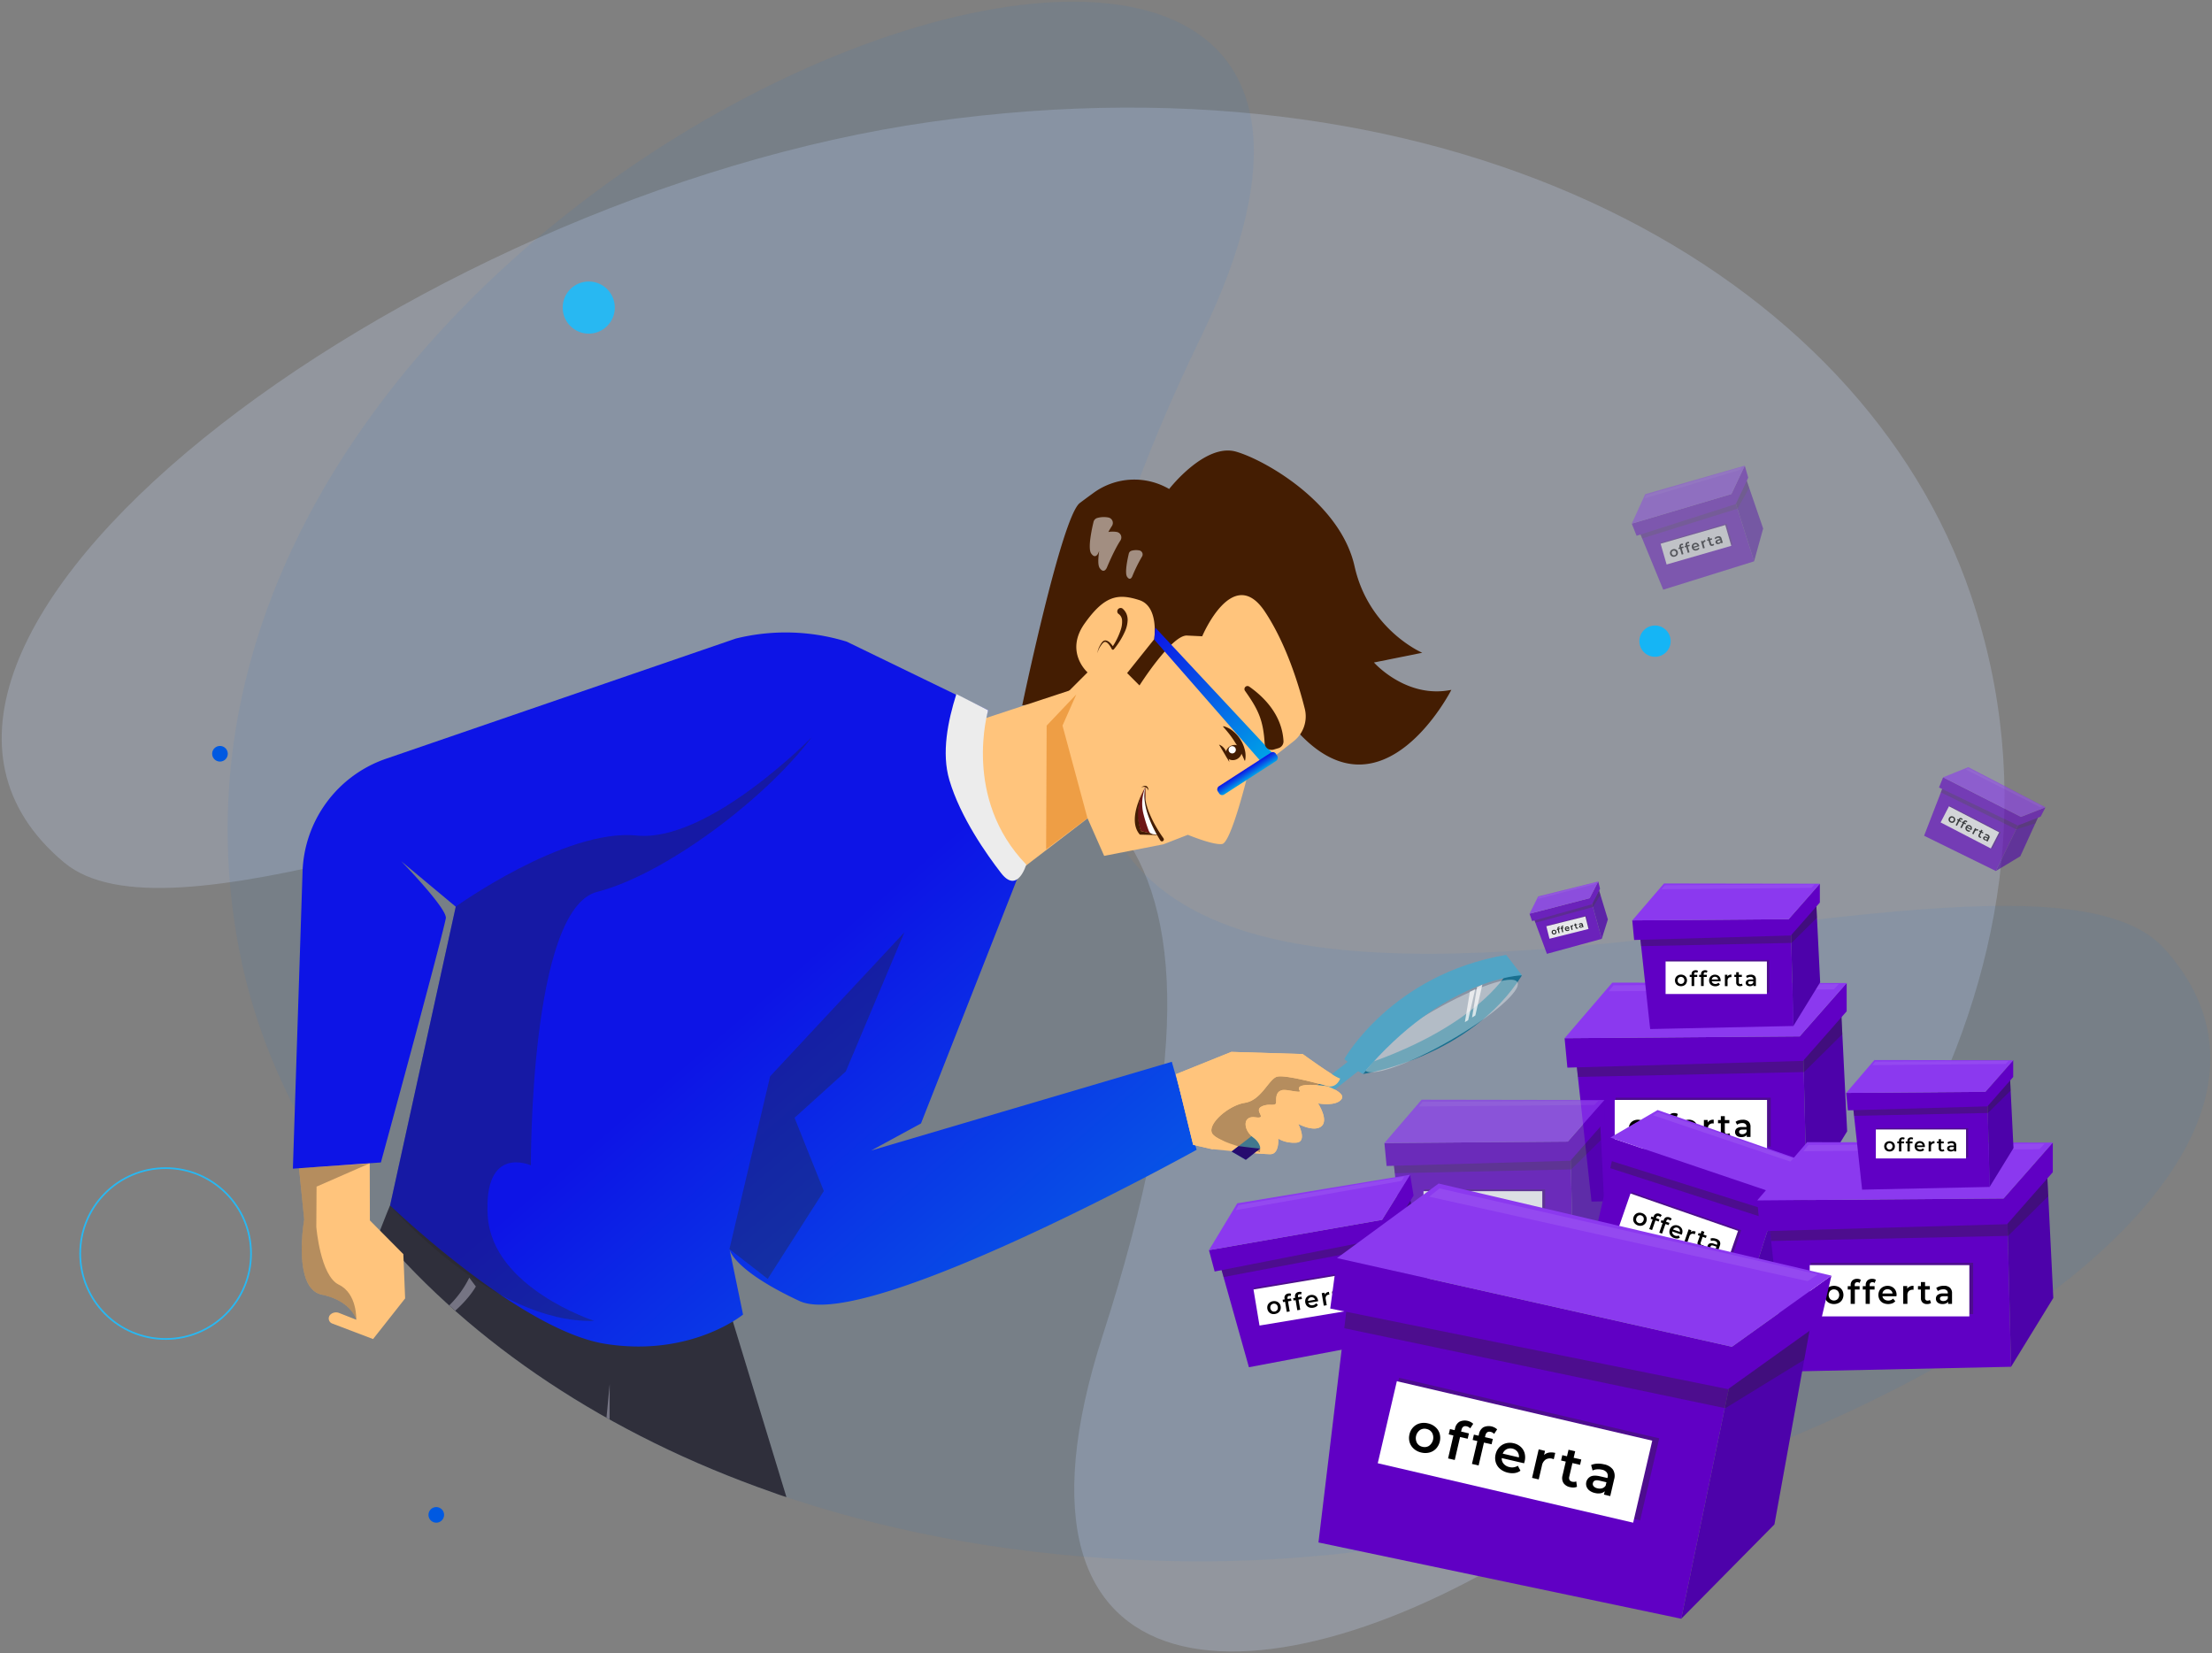 <?xml version="1.0" encoding="UTF-8" standalone="no"?>
<svg
   xmlns:dc="http://purl.org/dc/elements/1.1/"
   xmlns:cc="http://creativecommons.org/ns#"
   xmlns:rdf="http://www.w3.org/1999/02/22-rdf-syntax-ns#"
   xmlns:svg="http://www.w3.org/2000/svg"
   xmlns="http://www.w3.org/2000/svg"
   xmlns:xlink="http://www.w3.org/1999/xlink"
   xmlns:sodipodi="http://sodipodi.sourceforge.net/DTD/sodipodi-0.dtd"
   xmlns:inkscape="http://www.inkscape.org/namespaces/inkscape"
   viewBox="0 0 1307.07 976.76"
   version="1.1"
   id="svg2295"
   sodipodi:docname="billy_indipendente.svg"
   width="1307.07"
   height="976.76"
   inkscape:version="1.0.1 (3bc2e813f5, 2020-09-07)">
  <rect x="0" y="0" width="1307.07" height="976.76" fill="#808080" stroke="none"/>
  <sodipodi:namedview
     pagecolor="#ffffff"
     bordercolor="#666666"
     borderopacity="1"
     objecttolerance="10"
     gridtolerance="10"
     guidetolerance="10"
     inkscape:pageopacity="0"
     inkscape:pageshadow="2"
     inkscape:window-width="1920"
     inkscape:window-height="1017"
     id="namedview2297"
     showgrid="false"
     fit-margin-left="1"
     fit-margin-top="1"
     fit-margin-right="1"
     fit-margin-bottom="1"
     inkscape:zoom="0.56882873"
     inkscape:cx="892.12605"
     inkscape:cy="547.35087"
     inkscape:window-x="-8"
     inkscape:window-y="-8"
     inkscape:window-maximized="1"
     inkscape:current-layer="svg2295" />
  <defs
     id="defs1798">
    <style
       id="style1789">.cls-1,.cls-2,.cls-3{isolation:isolate;}.cls-2{fill:#c7d5f4;opacity:0.26;}.cls-3{fill:#1677d7;opacity:0.08;}.cls-4{fill:none;stroke:#28b8f2;stroke-miterlimit:10;}.cls-5{fill:#28b8f2;}.cls-6{fill:#0059e1;}.cls-7{fill:#15b5f5;}.cls-8{fill:#00b1f8;}.cls-9{fill:#2f2f3b;}.cls-10{fill:#6000c4;}.cls-11{fill:#4d02aa;}.cls-12,.cls-29{mix-blend-mode:multiply;opacity:0.34;}.cls-13,.cls-29{fill:#282525;}.cls-14,.cls-36{fill:#fff;}.cls-15{fill:#8b39ef;}.cls-16{opacity:0.08;}.cls-17{opacity:0.71;}.cls-18{opacity:0.42;}.cls-19{opacity:0.77;}.cls-20{opacity:0.6;}.cls-21{fill:#441d02;}.cls-22{fill:#ffc47c;}.cls-23{fill:url(#Sfumatura_senza_nome_2);}.cls-24{fill:url(#Sfumatura_senza_nome_2-2);}.cls-25{fill:url(#Sfumatura_senza_nome_2-3);}.cls-26{fill:#196f8f;}.cls-27{fill:#f7fbfc;opacity:0.39;}.cls-28{fill:#51a4c5;}.cls-30{fill:#ececec;}.cls-31{fill:#260c6e;}.cls-32{fill:#f9f9f9;opacity:0.75;}.cls-33{fill:#757483;}.cls-34{fill:#6d1616;}.cls-35{fill:#df790e;mix-blend-mode:darken;}.cls-35,.cls-36{opacity:0.5;}.cls-36{mix-blend-mode:soft-light;}</style>
    <linearGradient
       id="Sfumatura_senza_nome_2"
       x1="260.36"
       y1="-62.18"
       x2="361.8"
       y2="-62.18"
       gradientTransform="rotate(49.49,-3.347,749.005)"
       gradientUnits="userSpaceOnUse">
      <stop
         offset="0"
         stop-color="#0d14e6"
         id="stop1791" />
      <stop
         offset="1"
         stop-color="#00a2e7"
         id="stop1793" />
    </linearGradient>
    <linearGradient
       id="Sfumatura_senza_nome_2-2"
       x1="278.43"
       y1="-50.08"
       x2="284.22"
       y2="-50.08"
       gradientTransform="matrix(1,0,0,0.92,558.17,554.58)"
       xlink:href="#Sfumatura_senza_nome_2" />
    <linearGradient
       id="Sfumatura_senza_nome_2-3"
       x1="275.36"
       y1="636.2"
       x2="809.34"
       y2="636.2"
       xlink:href="#Sfumatura_senza_nome_2" />
    <linearGradient
       inkscape:collect="always"
       xlink:href="#Sfumatura_senza_nome_2"
       id="linearGradient2864"
       gradientUnits="userSpaceOnUse"
       gradientTransform="rotate(49.49,-3.347,749.005)"
       x1="260.36"
       y1="-62.18"
       x2="361.8"
       y2="-62.18" />
  </defs>
  <g
     class="cls-1"
     id="g2293"
     transform="translate(-102.293,-51.586)">
    <g
       id="Livello_1"
       data-name="Livello 1">
      <g
         id="Raggruppa_1975"
         data-name="Raggruppa 1975">
        <path
           id="Tracciato_983"
           data-name="Tracciato 983"
           class="cls-2"
           d="M 140.19,561.19 C -13.27,433 342,167.19 653.09,123.47 c 311.09,-43.72 549.39,90 613.69,279.39 C 1422.7,862 611.59,1281.7 753.88,840.58 961.28,197.59 261,662.16 140.19,561.19 Z" />
        <path
           id="Tracciato_984"
           data-name="Tracciato 984"
           class="cls-3"
           d="M 1381.14,612 C 1515.26,760.32 1126.46,974.08 812.3,974.08 498.14,974.08 280.81,808.46 243.48,612 153,135.66 1014.61,-167.11 812.31,249.92 517.44,857.78 1275.52,495.19 1381.14,612 Z" />
        <circle
           id="Ellisse_150"
           data-name="Ellisse 150"
           class="cls-4"
           cx="200.15"
           cy="792.22"
           r="50.47" />
        <circle
           id="Ellisse_151"
           data-name="Ellisse 151"
           class="cls-5"
           cx="450.18"
           cy="233.31"
           r="15.4" />
        <circle
           id="Ellisse_152"
           data-name="Ellisse 152"
           class="cls-6"
           cx="456.33"
           cy="542.79"
           r="9.24" />
        <circle
           id="Ellisse_153"
           data-name="Ellisse 153"
           class="cls-7"
           cx="1080.24"
           cy="430.4"
           r="9.24" />
        <circle
           id="Ellisse_154"
           data-name="Ellisse 154"
           class="cls-6"
           cx="232.27"
           cy="496.93"
           r="4.62" />
        <circle
           id="Ellisse_155"
           data-name="Ellisse 155"
           class="cls-8"
           cx="1255.13"
           cy="797.23"
           r="4.62" />
        <circle
           id="Ellisse_156"
           data-name="Ellisse 156"
           class="cls-6"
           cx="1047.36"
           cy="934.29"
           r="4.62" />
        <circle
           id="Ellisse_159"
           data-name="Ellisse 159"
           class="cls-6"
           cx="360.09"
           cy="946.62"
           r="4.62" />
        <circle
           id="Ellisse_160"
           data-name="Ellisse 160"
           class="cls-6"
           cx="1038.52"
           cy="780.29"
           r="4.62" />
      </g>
      <path
         class="cls-9"
         d="m 567,936.12 c 0,0 -3.06,-0.88 -7.92,-2.71 -98.31,-34.29 -177.64,-88.14 -232.87,-153.23 3.89,-10.07 6.54,-16.38 6.54,-16.38 l 4.5,-1 c 39.52,56 195.88,62.28 195.88,62.28 z"
         id="path1812" />
      <polygon
         class="cls-10"
         points="1033.87,680.53 1042.72,761.5 1169.96,758.78 1167.92,676.45 "
         id="polygon1814" />
      <polygon
         class="cls-11"
         points="1193.78,720 1169.96,758.78 1167.92,676.45 1190.37,651.27 "
         id="polygon1816" />
      <g
         class="cls-12"
         id="g1820">
        <rect
           class="cls-13"
           x="1056.92"
           y="700.15"
           width="91.68"
           height="28.9"
           id="rect1818" />
      </g>
      <rect
         class="cls-14"
         x="1056.42"
         y="701.47"
         width="90.02"
         height="28.9"
         id="rect1822" />
      <path
         d="m 1067.34,722.78 a 4.77,4.77 0 0 1 -1.91,-1.84 5.45,5.45 0 0 1 0,-5.31 4.85,4.85 0 0 1 1.91,-1.82 6.06,6.06 0 0 1 5.5,0 4.85,4.85 0 0 1 1.91,1.82 5.45,5.45 0 0 1 0,5.31 4.77,4.77 0 0 1 -1.91,1.84 6.14,6.14 0 0 1 -5.5,0 z m 4.88,-2.22 a 3.47,3.47 0 0 0 0,-4.55 2.86,2.86 0 0 0 -2.14,-0.87 2.82,2.82 0 0 0 -2.13,0.87 3.5,3.5 0 0 0 0,4.55 2.85,2.85 0 0 0 2.13,0.86 2.89,2.89 0 0 0 2.14,-0.86 z"
         id="path1824" />
      <path
         d="m 1081.79,712.74 v 0.6 h 2.76 v 1.88 h -2.69 v 8.08 h -2.34 v -8.08 h -1.66 v -1.88 h 1.66 v -0.64 a 3.41,3.41 0 0 1 0.94,-2.55 3.58,3.58 0 0 1 2.65,-0.93 3.63,3.63 0 0 1 2.12,0.55 l -0.66,1.77 a 2.21,2.21 0 0 0 -1.3,-0.42 c -0.99,0 -1.48,0.54 -1.48,1.62 z"
         id="path1826" />
      <path
         d="m 1090.23,712.74 v 0.6 h 2.77 v 1.88 h -2.69 v 8.08 H 1088 v -8.08 h -1.65 v -1.88 h 1.65 v -0.64 a 3.45,3.45 0 0 1 0.94,-2.55 3.61,3.61 0 0 1 2.65,-0.93 3.67,3.67 0 0 1 2.13,0.55 l -0.66,1.77 a 2.21,2.21 0 0 0 -1.3,-0.42 c -1.04,0 -1.53,0.54 -1.53,1.62 z"
         id="path1828" />
      <path
         d="m 1105.32,719 h -7.87 a 2.67,2.67 0 0 0 1.08,1.75 3.54,3.54 0 0 0 2.17,0.65 3.63,3.63 0 0 0 2.72,-1.09 l 1.26,1.45 a 4.25,4.25 0 0 1 -1.68,1.24 6.13,6.13 0 0 1 -2.33,0.41 6.3,6.3 0 0 1 -2.91,-0.65 4.75,4.75 0 0 1 -2,-1.84 5.14,5.14 0 0 1 -0.68,-2.66 5.33,5.33 0 0 1 0.66,-2.64 4.85,4.85 0 0 1 1.85,-1.83 5.69,5.69 0 0 1 5.3,0 4.57,4.57 0 0 1 1.8,1.82 5.58,5.58 0 0 1 0.65,2.72 c 0.02,0.17 0.01,0.4 -0.02,0.67 z m -6.94,-3.34 a 2.79,2.79 0 0 0 -1,1.77 h 5.69 a 2.92,2.92 0 0 0 -4.74,-1.77 z"
         id="path1830" />
      <path
         d="m 1114.92,713.15 v 2.24 a 2.78,2.78 0 0 0 -0.54,-0.06 2.83,2.83 0 0 0 -2.14,0.8 3.15,3.15 0 0 0 -0.77,2.3 v 4.87 h -2.35 v -10 h 2.23 v 1.46 a 3.93,3.93 0 0 1 3.57,-1.61 z"
         id="path1832" />
      <path
         d="m 1124.83,722.76 a 2.81,2.81 0 0 1 -1,0.5 4.24,4.24 0 0 1 -1.25,0.17 3.56,3.56 0 0 1 -2.55,-0.86 3.35,3.35 0 0 1 -0.9,-2.52 v -4.83 h -1.66 v -1.88 h 1.66 v -2.29 h 2.35 v 2.29 h 2.68 v 1.88 h -2.68 V 720 a 1.57,1.57 0 0 0 0.35,1.12 1.34,1.34 0 0 0 1,0.39 2,2 0 0 0 1.31,-0.42 z"
         id="path1834" />
      <path
         d="m 1135.49,714.21 a 4.1,4.1 0 0 1 1.18,3.21 v 5.88 h -2.22 v -1.22 a 2.81,2.81 0 0 1 -1.23,1 5.46,5.46 0 0 1 -3.9,0 3.18,3.18 0 0 1 -1.32,-1.08 2.79,2.79 0 0 1 -0.46,-1.55 2.64,2.64 0 0 1 1,-2.17 5,5 0 0 1 3.17,-0.82 h 2.59 v -0.15 a 2.07,2.07 0 0 0 -0.63,-1.62 2.7,2.7 0 0 0 -1.87,-0.56 5.24,5.24 0 0 0 -1.66,0.26 4.11,4.11 0 0 0 -1.38,0.73 l -0.92,-1.71 a 5.74,5.74 0 0 1 1.89,-0.92 8.61,8.61 0 0 1 2.35,-0.32 4.92,4.92 0 0 1 3.41,1.04 z m -2.14,7.11 a 2.22,2.22 0 0 0 1,-1.16 V 719 h -2.42 c -1.36,0 -2,0.44 -2,1.33 a 1.22,1.22 0 0 0 0.5,1 2.34,2.34 0 0 0 1.41,0.37 3,3 0 0 0 1.51,-0.38 z"
         id="path1836" />
      <g
         class="cls-12"
         id="g1840">
        <polyline
           class="cls-13"
           points="1033.87 680.53 1167.92 676.45 1190.37 651.27 1190.91 662.64 1168.31 684.98 1034.69 687.87 1033.87 680.53"
           id="polyline1838" />
      </g>
      <polygon
         class="cls-10"
         points="1193.49,632.39 1165.74,663.91 1026.81,664.99 1028.46,682.38 1167.72,678.39 1193.49,649.09 "
         id="polygon1842" />
      <polygon
         class="cls-15"
         points="1054.98,632.16 1026.81,664.99 1165.74,663.91 1193.49,632.39 "
         id="polygon1844" />
      <g
         class="cls-16"
         id="g1848">
        <polygon
           class="cls-14"
           points="1055.68,633.72 1052.84,637.28 1185.98,636.1 1188.83,633.01 "
           id="polygon1846" />
      </g>
      <g
         class="cls-17"
         id="g1886">
        <polygon
           class="cls-10"
           points="925.86,739.05 932.75,802.2 1031.98,800.07 1030.39,735.87 "
           id="polygon1850" />
        <polygon
           class="cls-11"
           points="1050.56,769.83 1031.98,800.07 1030.39,735.87 1047.9,716.23 "
           id="polygon1852" />
        <g
           class="cls-12"
           id="g1856">
          <rect
             class="cls-13"
             x="943.82"
             y="754.35"
             width="71.49"
             height="22.54"
             id="rect1854" />
        </g>
        <rect
           class="cls-14"
           x="943.44"
           y="755.38"
           width="70.2"
           height="22.54"
           id="rect1858" />
        <path
           d="m 952,772 a 3.8,3.8 0 0 1 -1.49,-1.43 4.31,4.31 0 0 1 0,-4.14 3.84,3.84 0 0 1 1.49,-1.43 4.48,4.48 0 0 1 2.14,-0.51 4.53,4.53 0 0 1 2.16,0.51 3.75,3.75 0 0 1 1.48,1.42 4.24,4.24 0 0 1 0,4.14 3.7,3.7 0 0 1 -1.48,1.43 4.42,4.42 0 0 1 -2.16,0.52 A 4.37,4.37 0 0 1 952,772 Z m 3.81,-1.73 a 2.7,2.7 0 0 0 0,-3.54 2.25,2.25 0 0 0 -1.67,-0.68 2.21,2.21 0 0 0 -1.66,0.68 2.7,2.7 0 0 0 0,3.54 2.21,2.21 0 0 0 1.66,0.68 2.25,2.25 0 0 0 1.62,-0.69 z"
           id="path1860" />
        <path
           d="m 963.22,764.17 v 0.47 h 2.16 v 1.46 h -2.1 v 6.3 h -1.83 v -6.3 h -1.29 v -1.46 h 1.29 v -0.5 a 2.67,2.67 0 0 1 0.73,-2 3.38,3.38 0 0 1 3.72,-0.3 l -0.51,1.38 a 1.71,1.71 0 0 0 -1,-0.32 c -0.78,0.01 -1.17,0.43 -1.17,1.27 z"
           id="path1862" />
        <path
           d="m 969.8,764.17 v 0.47 h 2.2 v 1.46 h -2.1 v 6.3 H 968 v -6.3 h -1.29 v -1.46 H 968 v -0.5 a 2.67,2.67 0 0 1 0.73,-2 2.83,2.83 0 0 1 2.07,-0.72 2.89,2.89 0 0 1 1.66,0.42 l -0.52,1.38 a 1.71,1.71 0 0 0 -1,-0.32 c -0.75,0.01 -1.14,0.43 -1.14,1.27 z"
           id="path1864" />
        <path
           d="m 981.57,769.08 h -6.14 a 2.18,2.18 0 0 0 0.84,1.37 3.1,3.1 0 0 0 3.82,-0.35 l 1,1.13 a 3.22,3.22 0 0 1 -1.33,0.95 5.2,5.2 0 0 1 -4.09,-0.19 3.75,3.75 0 0 1 -1.52,-1.43 4.32,4.32 0 0 1 0,-4.13 3.73,3.73 0 0 1 1.44,-1.43 4.24,4.24 0 0 1 2.08,-0.51 4.18,4.18 0 0 1 2.05,0.5 3.66,3.66 0 0 1 1.41,1.43 4.36,4.36 0 0 1 0.5,2.11 c -0.03,0.13 -0.04,0.31 -0.06,0.55 z m -5.41,-2.61 a 2.14,2.14 0 0 0 -0.74,1.39 h 4.44 a 2.17,2.17 0 0 0 -0.72,-1.38 2.2,2.2 0 0 0 -1.5,-0.53 2.23,2.23 0 0 0 -1.48,0.52 z"
           id="path1866" />
        <path
           d="m 989.06,764.49 v 1.74 a 2.19,2.19 0 0 0 -0.42,0 2.22,2.22 0 0 0 -1.67,0.62 2.51,2.51 0 0 0 -0.6,1.8 v 3.79 h -1.84 v -7.82 h 1.75 v 1.14 a 3,3 0 0 1 2.78,-1.27 z"
           id="path1868" />
        <path
           d="m 996.79,772 a 2.17,2.17 0 0 1 -0.79,0.39 3.39,3.39 0 0 1 -1,0.14 2.78,2.78 0 0 1 -2,-0.68 2.62,2.62 0 0 1 -0.7,-2 V 766.1 H 991 v -1.46 h 1.29 v -1.79 h 1.83 v 1.79 h 2.1 v 1.46 h -2.1 v 3.72 a 1.27,1.27 0 0 0 0.28,0.88 1.06,1.06 0 0 0 0.81,0.3 1.56,1.56 0 0 0 1,-0.33 z"
           id="path1870" />
        <path
           d="m 1005.1,765.32 a 3.2,3.2 0 0 1 0.92,2.5 v 4.58 h -1.73 v -0.95 a 2.16,2.16 0 0 1 -1,0.79 3.76,3.76 0 0 1 -1.5,0.27 3.68,3.68 0 0 1 -1.54,-0.3 2.37,2.37 0 0 1 -1,-0.84 2.13,2.13 0 0 1 -0.36,-1.21 2,2 0 0 1 0.79,-1.69 3.85,3.85 0 0 1 2.47,-0.64 h 2 v -0.12 a 1.65,1.65 0 0 0 -0.49,-1.26 2.16,2.16 0 0 0 -1.46,-0.44 4.16,4.16 0 0 0 -1.3,0.21 3.46,3.46 0 0 0 -1.08,0.57 l -0.71,-1.33 a 4.17,4.17 0 0 1 1.48,-0.72 6.37,6.37 0 0 1 1.83,-0.25 3.77,3.77 0 0 1 2.68,0.83 z m -1.67,5.54 a 1.72,1.72 0 0 0 0.76,-0.9 v -0.91 h -1.89 c -1.06,0 -1.59,0.34 -1.59,1 a 1,1 0 0 0 0.4,0.79 1.78,1.78 0 0 0 1.1,0.29 2.33,2.33 0 0 0 1.22,-0.27 z"
           id="path1872" />
        <g
           class="cls-12"
           id="g1876">
          <polyline
             class="cls-13"
             points="925.86 739.05 1030.39 735.87 1047.9 716.23 1048.32 725.1 1030.69 742.52 926.49 744.77 925.86 739.05"
             id="polyline1874" />
        </g>
        <polygon
           class="cls-10"
           points="1050.33,701.51 1028.69,726.08 920.34,726.93 921.64,740.49 1030.24,737.38 1050.33,714.53 "
           id="polygon1878" />
        <polygon
           class="cls-15"
           points="942.31,701.33 920.34,726.93 1028.69,726.08 1050.33,701.51 "
           id="polygon1880" />
        <g
           class="cls-16"
           id="g1884">
          <polygon
             class="cls-14"
             points="942.87,702.55 940.64,705.32 1044.47,704.4 1046.69,701.99 "
             id="polygon1882" />
        </g>
      </g>
      <polygon
         class="cls-10"
         points="1071.5,605.73 1077.38,659.58 1161.99,657.77 1160.64,603.02 "
         id="polygon1888" />
      <polygon
         class="cls-11"
         points="1177.83,631.98 1161.99,657.77 1160.64,603.02 1175.57,586.27 "
         id="polygon1890" />
      <g
         class="cls-12"
         id="g1894">
        <rect
           class="cls-13"
           x="1086.82"
           y="618.78"
           width="60.96"
           height="19.22"
           id="rect1892" />
      </g>
      <rect
         class="cls-14"
         x="1086.49"
         y="619.65"
         width="59.86"
         height="19.22"
         id="rect1896" />
      <path
         d="m 1093.75,633.82 a 3.17,3.17 0 0 1 -1.27,-1.22 3.69,3.69 0 0 1 0,-3.53 3.29,3.29 0 0 1 1.27,-1.21 4,4 0 0 1 3.66,0 3.22,3.22 0 0 1 1.27,1.21 3.62,3.62 0 0 1 0,3.53 3.11,3.11 0 0 1 -1.27,1.22 4,4 0 0 1 -3.66,0 z m 3.25,-1.47 a 2,2 0 0 0 0.56,-1.51 2.07,2.07 0 0 0 -0.56,-1.52 2.05,2.05 0 0 0 -2.84,0 2.11,2.11 0 0 0 -0.56,1.52 2.09,2.09 0 0 0 0.56,1.51 2.05,2.05 0 0 0 2.84,0 z"
         id="path1898" />
      <path
         d="m 1103.36,627.15 v 0.4 h 1.84 v 1.25 h -1.79 v 5.37 h -1.56 v -5.37 h -1.1 v -1.25 h 1.1 v -0.43 a 2.3,2.3 0 0 1 0.62,-1.69 2.88,2.88 0 0 1 3.18,-0.26 l -0.44,1.18 a 1.5,1.5 0 0 0 -0.86,-0.28 q -0.99,0 -0.99,1.08 z"
         id="path1900" />
      <path
         d="m 1109,627.15 v 0.4 h 1.84 v 1.25 H 1109 v 5.37 h -1.56 v -5.37 h -1.1 v -1.25 h 1.1 v -0.43 a 2.26,2.26 0 0 1 0.63,-1.69 2.86,2.86 0 0 1 3.17,-0.26 l -0.44,1.18 a 1.5,1.5 0 0 0 -0.86,-0.28 q -0.94,0 -0.94,1.08 z"
         id="path1902" />
      <path
         d="m 1119,631.34 h -5.24 a 1.77,1.77 0 0 0 0.72,1.16 2.36,2.36 0 0 0 1.45,0.44 2.46,2.46 0 0 0 1.81,-0.73 l 0.83,1 a 2.85,2.85 0 0 1 -1.13,0.82 4.24,4.24 0 0 1 -1.55,0.27 4,4 0 0 1 -1.94,-0.44 3,3 0 0 1 -1.29,-1.22 3.38,3.38 0 0 1 -0.46,-1.76 3.56,3.56 0 0 1 0.44,-1.76 3.16,3.16 0 0 1 1.24,-1.22 3.57,3.57 0 0 1 1.77,-0.44 3.46,3.46 0 0 1 1.74,0.44 2.92,2.92 0 0 1 1.2,1.21 3.63,3.63 0 0 1 0.43,1.8 4.47,4.47 0 0 1 -0.02,0.43 z m -4.62,-2.22 a 1.9,1.9 0 0 0 -0.63,1.18 h 3.79 a 1.84,1.84 0 0 0 -1.89,-1.63 1.88,1.88 0 0 0 -1.26,0.45 z"
         id="path1904" />
      <path
         d="m 1125.4,627.42 v 1.49 a 2.76,2.76 0 0 0 -0.37,0 1.87,1.87 0 0 0 -1.42,0.54 2.11,2.11 0 0 0 -0.51,1.53 v 3.23 h -1.57 v -6.71 h 1.47 v 1 a 2.61,2.61 0 0 1 2.4,-1.08 z"
         id="path1906" />
      <path
         d="m 1132,633.81 a 1.84,1.84 0 0 1 -0.67,0.34 3.2,3.2 0 0 1 -0.83,0.11 2.38,2.38 0 0 1 -1.7,-0.57 2.24,2.24 0 0 1 -0.6,-1.68 v -3.21 h -1.1 v -1.25 h 1.1 V 626 h 1.57 v 1.53 h 1.78 v 1.25 h -1.78 V 632 a 1.05,1.05 0 0 0 0.23,0.75 0.9,0.9 0 0 0 0.69,0.25 1.42,1.42 0 0 0 0.88,-0.27 z"
         id="path1908" />
      <path
         d="m 1139.08,628.13 a 2.73,2.73 0 0 1 0.78,2.13 v 3.91 h -1.48 v -0.81 a 1.77,1.77 0 0 1 -0.82,0.67 3.25,3.25 0 0 1 -1.28,0.23 3,3 0 0 1 -1.28,-0.26 2,2 0 0 1 -0.87,-0.71 1.83,1.83 0 0 1 -0.3,-1 1.77,1.77 0 0 1 0.66,-1.44 3.29,3.29 0 0 1 2.11,-0.55 h 1.72 v -0.1 a 1.39,1.39 0 0 0 -0.41,-1.07 1.83,1.83 0 0 0 -1.25,-0.38 3.47,3.47 0 0 0 -1.1,0.18 2.69,2.69 0 0 0 -0.92,0.49 l -0.61,-1.14 a 3.61,3.61 0 0 1 1.26,-0.61 5.65,5.65 0 0 1 1.56,-0.22 3.29,3.29 0 0 1 2.23,0.68 z m -1.43,4.72 a 1.41,1.41 0 0 0 0.64,-0.76 v -0.78 h -1.61 c -0.9,0 -1.35,0.3 -1.35,0.89 a 0.77,0.77 0 0 0 0.34,0.67 1.52,1.52 0 0 0 0.94,0.25 2,2 0 0 0 1.04,-0.27 z"
         id="path1910" />
      <g
         class="cls-12"
         id="g1914">
        <polyline
           class="cls-13"
           points="1071.5 605.73 1160.64 603.02 1175.57 586.27 1175.92 593.84 1160.9 608.69 1072.04 610.61 1071.5 605.73"
           id="polyline1912" />
      </g>
      <polygon
         class="cls-10"
         points="1177.64,573.72 1159.19,594.68 1066.8,595.39 1067.9,606.96 1160.51,604.31 1177.64,584.83 "
         id="polygon1916" />
      <polygon
         class="cls-15"
         points="1085.53,573.57 1066.8,595.39 1159.19,594.68 1177.64,573.72 "
         id="polygon1918" />
      <g
         class="cls-16"
         id="g1922">
        <polygon
           class="cls-14"
           points="1086,574.61 1084.11,576.97 1172.64,576.18 1174.54,574.13 "
           id="polygon1920" />
      </g>
      <polygon
         class="cls-10"
         points="823.79,800.79 840.28,859.39 933.74,841.72 922.1,781.28 "
         id="polygon1924" />
      <polygon
         class="cls-11"
         points="946.52,810.2 933.74,841.72 922.1,781.28 935.55,759.96 "
         id="polygon1926" />
      <g
         class="cls-12"
         id="g1930">
        <rect
           class="cls-13"
           x="844.5"
           y="806.63"
           width="68.51"
           height="21.6"
           transform="rotate(-9.48,878.827,817.482)"
           id="rect1928" />
      </g>
      <rect
         class="cls-14"
         x="844.31"
         y="807.76"
         width="67.27"
         height="21.6"
         transform="rotate(-9.48,878.004,818.628)"
         id="rect1932" />
      <path
         d="m 853.66,827.81 a 3.56,3.56 0 0 1 -1.66,-1.11 4.15,4.15 0 0 1 -0.66,-3.92 3.66,3.66 0 0 1 1.19,-1.57 4.21,4.21 0 0 1 1.94,-0.83 4.29,4.29 0 0 1 2.12,0.15 3.61,3.61 0 0 1 1.63,1.11 3.81,3.81 0 0 1 0.83,1.87 3.87,3.87 0 0 1 -0.18,2 3.62,3.62 0 0 1 -1.18,1.59 4.38,4.38 0 0 1 -2,0.82 4.11,4.11 0 0 1 -2.03,-0.11 z m 3.33,-2.23 a 2.33,2.33 0 0 0 0.34,-1.78 2.3,2.3 0 0 0 -0.9,-1.58 2.3,2.3 0 0 0 -3.15,0.53 2.61,2.61 0 0 0 0.56,3.35 2.09,2.09 0 0 0 1.68,0.38 2.19,2.19 0 0 0 1.48,-0.9 z"
         id="path1934" />
      <path
         d="m 863.08,818.64 0.07,0.44 2,-0.34 0.23,1.39 -2,0.33 1,5.95 -1.73,0.29 -1,-6 -1.22,0.2 -0.23,-1.39 1.22,-0.2 -0.08,-0.47 a 2.49,2.49 0 0 1 0.38,-2 2.65,2.65 0 0 1 1.84,-1 2.75,2.75 0 0 1 1.63,0.14 l -0.27,1.39 a 1.69,1.69 0 0 0 -1,-0.15 c -0.68,0.16 -0.92,0.62 -0.84,1.42 z"
         id="path1936" />
      <path
         d="m 869.3,817.6 0.07,0.44 2,-0.34 0.23,1.39 -2,0.33 1,6 -1.73,0.29 -1,-5.95 -1.22,0.2 -0.23,-1.39 1.22,-0.2 -0.08,-0.47 a 2.54,2.54 0 0 1 0.38,-2 2.66,2.66 0 0 1 1.84,-1 2.6,2.6 0 0 1 1.63,0.14 l -0.27,1.38 a 1.77,1.77 0 0 0 -1,-0.15 c -0.68,0.08 -0.97,0.53 -0.84,1.33 z"
         id="path1938" />
      <path
         d="m 881.2,820.38 -5.81,1 a 2,2 0 0 0 1,1.16 2.6,2.6 0 0 0 1.68,0.21 2.7,2.7 0 0 0 1.87,-1.14 l 1.11,0.92 a 3.27,3.27 0 0 1 -1.11,1.11 4.72,4.72 0 0 1 -1.67,0.59 4.59,4.59 0 0 1 -2.23,-0.13 3.59,3.59 0 0 1 -1.64,-1.1 4.12,4.12 0 0 1 -0.66,-3.9 3.52,3.52 0 0 1 1.14,-1.58 4,4 0 0 1 1.88,-0.81 3.86,3.86 0 0 1 2,0.15 3.43,3.43 0 0 1 1.56,1.12 4.27,4.27 0 0 1 0.81,1.92 c 0.03,0.1 0.05,0.26 0.07,0.48 z m -5.53,-1.6 a 2.06,2.06 0 0 0 -0.48,1.42 l 4.2,-0.7 a 2.19,2.19 0 0 0 -3.72,-0.72 z"
         id="path1940" />
      <path
         d="m 887.55,814.86 0.28,1.65 a 2.54,2.54 0 0 0 -0.41,0 2.09,2.09 0 0 0 -1.48,0.85 2.41,2.41 0 0 0 -0.29,1.79 l 0.6,3.59 -1.73,0.29 -1.23,-7.4 1.65,-0.27 0.18,1.08 a 2.91,2.91 0 0 1 2.43,-1.58 z"
         id="path1942" />
      <path
         d="m 896,820.72 a 2.07,2.07 0 0 1 -0.68,0.5 3.37,3.37 0 0 1 -0.9,0.28 2.63,2.63 0 0 1 -2,-0.32 2.5,2.5 0 0 1 -1,-1.75 l -0.59,-3.56 -1.22,0.2 -0.23,-1.38 1.22,-0.2 -0.29,-1.7 1.74,-0.28 0.28,1.69 2,-0.33 0.23,1.38 -2,0.33 0.59,3.52 a 1.17,1.17 0 0 0 0.4,0.78 1,1 0 0 0 0.81,0.16 1.57,1.57 0 0 0 0.92,-0.47 z"
         id="path1944" />
      <path
         d="m 902.85,813.11 a 3.12,3.12 0 0 1 1.26,2.22 l 0.72,4.34 -1.63,0.27 -0.15,-0.9 a 2,2 0 0 1 -0.79,0.89 3.9,3.9 0 0 1 -2.88,0.45 2.27,2.27 0 0 1 -1.09,-0.62 2.07,2.07 0 0 1 -0.53,-1.09 2,2 0 0 1 0.47,-1.72 3.72,3.72 0 0 1 2.24,-1 l 1.91,-0.32 v -0.11 a 1.56,1.56 0 0 0 -0.66,-1.11 2,2 0 0 0 -1.45,-0.19 4.18,4.18 0 0 0 -1.19,0.4 3.27,3.27 0 0 0 -0.93,0.71 l -0.89,-1.14 a 4.29,4.29 0 0 1 1.28,-0.92 6.6,6.6 0 0 1 1.7,-0.52 3.7,3.7 0 0 1 2.61,0.36 z m -0.71,5.5 a 1.54,1.54 0 0 0 0.57,-1 l -0.14,-0.86 -1.79,0.3 c -1,0.17 -1.44,0.58 -1.33,1.24 a 0.88,0.88 0 0 0 0.5,0.68 1.73,1.73 0 0 0 1.09,0.1 2.18,2.18 0 0 0 1.1,-0.46 z"
         id="path1946" />
      <g
         class="cls-12"
         id="g1950">
        <polyline
           class="cls-13"
           points="823.79 800.79 922.1 781.28 935.55 759.96 937.34 768.28 923.44 787.52 825.3 806.1 823.79 800.79"
           id="polyline1948" />
      </g>
      <polygon
         class="cls-10"
         points="935.52,745.66 918.95,772.31 816.67,790.21 820.03,802.83 922.2,782.74 937.58,757.97 "
         id="polygon1952" />
      <polygon
         class="cls-15"
         points="833.39,762.54 816.67,790.21 918.95,772.31 935.52,745.66 "
         id="polygon1954" />
      <g
         class="cls-16"
         id="g1958">
        <polygon
           class="cls-14"
           points="834.11,763.61 832.45,766.58 930.44,749.32 932.16,746.69 "
           id="polygon1956" />
      </g>
      <polygon
         class="cls-10"
         points="1055.03,736.39 1041.43,795.73 1131.93,825 1150.67,766.37 "
         id="polygon1960" />
      <polygon
         class="cls-11"
         points="1158.25,803.45 1131.93,825 1150.67,766.37 1172.69,754.1 "
         id="polygon1962" />
      <g
         class="cls-12"
         id="g1966">
        <rect
           class="cls-13"
           x="1061.05"
           y="766.53"
           width="68.51"
           height="21.6"
           transform="rotate(19.15,1095.119,777.154)"
           id="rect1964" />
      </g>
      <rect
         class="cls-14"
         x="1060.41"
         y="767.14"
         width="67.27"
         height="21.6"
         transform="rotate(19.15,1093.88,777.759)"
         id="rect1968" />
      <path
         d="m 1068.3,774.42 a 3.58,3.58 0 0 1 -0.9,-1.76 3.92,3.92 0 0 1 0.17,-2 3.83,3.83 0 0 1 1.13,-1.7 3.63,3.63 0 0 1 1.8,-0.82 4.25,4.25 0 0 1 2.1,0.21 4.31,4.31 0 0 1 1.79,1.14 3.75,3.75 0 0 1 0.9,1.76 3.84,3.84 0 0 1 -0.17,2 3.8,3.8 0 0 1 -1.14,1.71 3.57,3.57 0 0 1 -1.79,0.83 4.54,4.54 0 0 1 -3.89,-1.35 z m 4,-0.37 a 2.6,2.6 0 0 0 1.12,-3.21 2.15,2.15 0 0 0 -1.3,-1.13 2.1,2.1 0 0 0 -1.72,0.08 2.37,2.37 0 0 0 -1.15,1.4 2.3,2.3 0 0 0 0,1.81 2.09,2.09 0 0 0 1.29,1.14 2.13,2.13 0 0 0 1.75,-0.09 z"
         id="path1970" />
      <path
         d="m 1081,770.88 -0.14,0.42 2,0.68 -0.46,1.33 -1.9,-0.66 -2,5.7 -1.66,-0.57 2,-5.71 -1.17,-0.4 0.46,-1.33 1.17,0.4 0.16,-0.45 a 2.5,2.5 0 0 1 1.29,-1.56 2.67,2.67 0 0 1 2.1,0 2.71,2.71 0 0 1 1.36,0.9 l -0.9,1.09 a 1.63,1.63 0 0 0 -0.81,-0.61 c -0.79,-0.25 -1.27,0.01 -1.5,0.77 z"
         id="path1972" />
      <path
         d="m 1086.92,773 -0.15,0.42 2,0.68 -0.47,1.32 -1.89,-0.65 -2,5.7 -1.66,-0.57 2,-5.71 -1.17,-0.41 0.46,-1.32 1.17,0.4 0.16,-0.45 a 2.57,2.57 0 0 1 1.28,-1.57 3.26,3.26 0 0 1 3.47,0.9 l -0.9,1.09 a 1.67,1.67 0 0 0 -0.81,-0.61 c -0.74,-0.29 -1.22,-0.03 -1.49,0.78 z"
         id="path1974" />
      <path
         d="m 1096,781.09 -5.56,-1.93 a 2,2 0 0 0 0.34,1.51 2.93,2.93 0 0 0 3.56,0.88 l 0.54,1.33 a 3.28,3.28 0 0 1 -1.51,0.45 4.81,4.81 0 0 1 -1.75,-0.28 4.52,4.52 0 0 1 -1.89,-1.18 3.54,3.54 0 0 1 -0.93,-1.77 4.14,4.14 0 0 1 1.29,-3.75 3.58,3.58 0 0 1 1.75,-0.84 4.15,4.15 0 0 1 2.05,0.19 4,4 0 0 1 1.69,1.1 3.42,3.42 0 0 1 0.83,1.73 4.21,4.21 0 0 1 -0.21,2.08 5.18,5.18 0 0 1 -0.2,0.48 z m -4,-4.09 a 2.12,2.12 0 0 0 -1.11,1 l 4,1.4 a 2.05,2.05 0 0 0 -0.21,-1.47 2.11,2.11 0 0 0 -1.19,-1 2.18,2.18 0 0 0 -1.49,0.07 z"
         id="path1976" />
      <path
         d="m 1104.26,779.29 -0.55,1.58 a 2,2 0 0 0 -0.37,-0.17 2.1,2.1 0 0 0 -1.71,0 2.39,2.39 0 0 0 -1.11,1.43 l -1.19,3.44 -1.66,-0.58 2.46,-7.08 1.58,0.55 -0.36,1 a 2.91,2.91 0 0 1 2.91,-0.17 z"
         id="path1978" />
      <path
         d="m 1108.9,788.5 a 2.07,2.07 0 0 1 -0.84,0.11 3.35,3.35 0 0 1 -0.92,-0.19 2.69,2.69 0 0 1 -1.6,-1.23 2.5,2.5 0 0 1 0,-2 l 1.19,-3.41 -1.17,-0.41 0.46,-1.32 1.17,0.4 0.56,-1.62 1.66,0.58 -0.56,1.62 1.9,0.66 -0.47,1.32 -1.89,-0.66 -1.17,3.37 a 1.23,1.23 0 0 0 0,0.88 1,1 0 0 0 0.64,0.53 1.53,1.53 0 0 0 1,0 z"
         id="path1980" />
      <path
         d="m 1118.52,785.08 a 3.07,3.07 0 0 1 0,2.55 l -1.44,4.16 -1.56,-0.55 0.29,-0.86 a 2,2 0 0 1 -1.11,0.41 3.59,3.59 0 0 1 -1.45,-0.23 3.51,3.51 0 0 1 -1.3,-0.75 2.27,2.27 0 0 1 -0.65,-1.08 2,2 0 0 1 0.05,-1.21 2,2 0 0 1 1.24,-1.28 3.75,3.75 0 0 1 2.44,0.19 l 1.83,0.64 v -0.11 a 1.55,1.55 0 0 0 0,-1.29 2.09,2.09 0 0 0 -1.18,-0.86 4,4 0 0 0 -1.24,-0.22 3,3 0 0 0 -1.16,0.18 l -0.23,-1.43 a 4.16,4.16 0 0 1 1.57,-0.19 6.34,6.34 0 0 1 1.73,0.35 3.65,3.65 0 0 1 2.17,1.58 z m -3.26,4.49 a 1.58,1.58 0 0 0 1,-0.58 l 0.29,-0.82 -1.71,-0.59 c -1,-0.33 -1.55,-0.19 -1.77,0.44 a 0.93,0.93 0 0 0 0.11,0.84 1.7,1.7 0 0 0 0.91,0.61 2.17,2.17 0 0 0 1.17,0.1 z"
         id="path1982" />
      <g
         class="cls-12"
         id="g1986">
        <polyline
           class="cls-13"
           points="1055.03 736.39 1150.67 766.37 1172.69 754.1 1170.28 762.26 1148.85 772.49 1053.81 741.78 1055.03 736.39"
           id="polyline1984" />
      </g>
      <polygon
         class="cls-10"
         points="1179.52,741.53 1152.2,756.98 1053.85,723.69 1050.76,736.38 1150.05,767.69 1175.42,753.32 "
         id="polygon1988" />
      <polygon
         class="cls-15"
         points="1081.79,707.42 1053.85,723.69 1152.2,756.98 1179.52,741.53 "
         id="polygon1990" />
      <g
         class="cls-16"
         id="g1994">
        <polygon
           class="cls-14"
           points="1081.9,708.7 1079.02,710.51 1173.31,742.31 1176.07,740.83 "
           id="polygon1992" />
      </g>
      <polygon
         class="cls-10"
         points="1148.02,777.12 1157.29,861.97 1290.63,859.12 1288.49,772.84 "
         id="polygon1996" />
      <polygon
         class="cls-11"
         points="1315.59,818.47 1290.63,859.12 1288.49,772.84 1312.03,746.45 "
         id="polygon1998" />
      <g
         class="cls-12"
         id="g2002">
        <rect
           class="cls-13"
           x="1172.17"
           y="797.67"
           width="96.07"
           height="30.29"
           id="rect2000" />
      </g>
      <rect
         class="cls-14"
         x="1171.65"
         y="799.06"
         width="94.33"
         height="30.29"
         id="rect2004" />
      <path
         d="m 1183.09,821.38 a 5,5 0 0 1 -2,-1.92 5.73,5.73 0 0 1 0,-5.56 5.11,5.11 0 0 1 2,-1.91 6.38,6.38 0 0 1 5.77,0 5,5 0 0 1 2,1.91 5.73,5.73 0 0 1 0,5.56 4.93,4.93 0 0 1 -2,1.92 6.38,6.38 0 0 1 -5.77,0 z m 5.12,-2.32 a 3.64,3.64 0 0 0 0,-4.77 3.24,3.24 0 0 0 -4.48,0 3.67,3.67 0 0 0 0,4.77 3.21,3.21 0 0 0 4.48,0 z"
         id="path2006" />
      <path
         d="m 1198.24,810.87 v 0.63 h 2.89 v 2 h -2.81 v 8.47 h -2.47 v -8.47 h -1.73 v -2 h 1.73 v -0.67 a 3.58,3.58 0 0 1 1,-2.67 3.77,3.77 0 0 1 2.78,-1 3.73,3.73 0 0 1 2.22,0.58 l -0.69,1.85 a 2.35,2.35 0 0 0 -1.36,-0.44 c -1.04,0.02 -1.56,0.59 -1.56,1.72 z"
         id="path2008" />
      <path
         d="m 1207.08,810.87 v 0.63 h 2.9 v 2 h -2.82 v 8.47 h -2.46 v -8.47 h -1.7 v -2 h 1.74 v -0.67 a 3.57,3.57 0 0 1 1,-2.67 3.78,3.78 0 0 1 2.78,-1 3.71,3.71 0 0 1 2.22,0.58 l -0.69,1.85 a 2.34,2.34 0 0 0 -1.35,-0.44 c -1.1,0.02 -1.62,0.59 -1.62,1.72 z"
         id="path2010" />
      <path
         d="m 1222.9,817.47 h -8.26 a 2.88,2.88 0 0 0 1.14,1.84 3.71,3.71 0 0 0 2.27,0.68 3.81,3.81 0 0 0 2.86,-1.15 l 1.32,1.52 a 4.43,4.43 0 0 1 -1.8,1.28 7.11,7.11 0 0 1 -5.49,-0.26 4.91,4.91 0 0 1 -2,-1.92 5.78,5.78 0 0 1 0,-5.55 5,5 0 0 1 1.94,-1.92 5.67,5.67 0 0 1 2.8,-0.69 5.51,5.51 0 0 1 2.74,0.68 4.85,4.85 0 0 1 1.9,1.91 5.83,5.83 0 0 1 0.67,2.85 c -0.06,0.17 -0.07,0.41 -0.09,0.73 z m -7.28,-3.5 a 3,3 0 0 0 -1,1.86 h 6 a 2.91,2.91 0 0 0 -1,-1.85 3.2,3.2 0 0 0 -4,0 z"
         id="path2012" />
      <path
         d="m 1233,811.3 v 2.34 a 3.43,3.43 0 0 0 -2.82,0.78 3.33,3.33 0 0 0 -0.8,2.41 v 5.11 h -2.47 v -10.52 h 2.35 V 813 a 4.1,4.1 0 0 1 3.74,-1.7 z"
         id="path2014" />
      <path
         d="m 1243.34,821.36 a 2.9,2.9 0 0 1 -1,0.54 4.71,4.71 0 0 1 -1.31,0.17 3.73,3.73 0 0 1 -2.68,-0.9 3.51,3.51 0 0 1 -1,-2.64 v -5.06 h -1.73 v -2 h 1.73 v -2.41 h 2.46 v 2.41 h 2.82 v 2 h -2.82 v 5 a 1.66,1.66 0 0 0 0.38,1.17 1.4,1.4 0 0 0 1.08,0.41 2.17,2.17 0 0 0 1.38,-0.44 z"
         id="path2016" />
      <path
         d="m 1254.52,812.41 a 4.3,4.3 0 0 1 1.23,3.36 v 6.17 h -2.33 v -1.28 a 2.82,2.82 0 0 1 -1.29,1.05 5.07,5.07 0 0 1 -2,0.36 4.92,4.92 0 0 1 -2.06,-0.4 3.19,3.19 0 0 1 -1.37,-1.12 2.86,2.86 0 0 1 -0.48,-1.63 2.79,2.79 0 0 1 1,-2.27 5.24,5.24 0 0 1 3.32,-0.86 h 2.72 v -0.16 a 2.15,2.15 0 0 0 -0.66,-1.69 2.89,2.89 0 0 0 -2,-0.59 5.81,5.81 0 0 0 -1.75,0.27 4.3,4.3 0 0 0 -1.44,0.77 l -1,-1.79 a 5.85,5.85 0 0 1 2,-1 8.55,8.55 0 0 1 2.46,-0.34 5.15,5.15 0 0 1 3.65,1.15 z m -2.25,7.45 a 2.33,2.33 0 0 0 1,-1.21 v -1.22 h -2.55 c -1.41,0 -2.12,0.46 -2.12,1.39 a 1.27,1.27 0 0 0 0.53,1.07 2.46,2.46 0 0 0 1.48,0.39 3.2,3.2 0 0 0 1.66,-0.42 z"
         id="path2018" />
      <g
         class="cls-12"
         id="g2022">
        <polyline
           class="cls-13"
           points="1148.02 777.12 1288.49 772.84 1312.03 746.45 1312.58 758.37 1288.9 781.77 1148.88 784.8 1148.02 777.12"
           id="polyline2020" />
      </g>
      <polygon
         class="cls-10"
         points="1315.29,726.67 1286.21,759.69 1140.62,760.83 1142.36,779.06 1288.29,774.88 1315.29,744.17 "
         id="polygon2024" />
      <polygon
         class="cls-15"
         points="1170.14,726.42 1140.62,760.83 1286.21,759.69 1315.29,726.67 "
         id="polygon2026" />
      <g
         class="cls-16"
         id="g2030">
        <polygon
           class="cls-14"
           points="1170.88,728.06 1167.9,731.79 1307.42,730.55 1310.4,727.32 "
           id="polygon2028" />
      </g>
      <g
         class="cls-18"
         id="g2068">
        <polygon
           class="cls-10"
           points="1071.41,366.7 1085.09,399.99 1138.78,383.24 1127.82,348.53 "
           id="polygon2032" />
        <polygon
           class="cls-11"
           points="1144.14,363.86 1138.78,383.24 1127.82,348.53 1134.27,335.09 "
           id="polygon2034" />
        <g
           class="cls-12"
           id="g2038">
          <rect
             class="cls-13"
             x="1084.57"
             y="366.33"
             width="40.51"
             height="12.77"
             transform="rotate(-16.1,1104.886,372.734)"
             id="rect2036" />
        </g>
        <rect
           class="cls-14"
           x="1084.54"
           y="367.06"
           width="39.78"
           height="12.77"
           transform="rotate(-16.1,1104.458,373.467)"
           id="rect2040" />
        <path
           d="m 1090.79,380.53 a 2.1,2.1 0 0 1 -1,-0.54 2.32,2.32 0 0 1 -0.62,-1.05 2.27,2.27 0 0 1 0,-1.21 2.12,2.12 0 0 1 0.58,-1 2.51,2.51 0 0 1 1.09,-0.62 2.43,2.43 0 0 1 1.25,-0.06 2.14,2.14 0 0 1 1,0.54 2.23,2.23 0 0 1 0.62,1 2.42,2.42 0 0 1 0,1.22 2.22,2.22 0 0 1 -0.59,1 2.54,2.54 0 0 1 -1.09,0.61 2.43,2.43 0 0 1 -1.24,0.11 z m 1.8,-1.54 a 1.52,1.52 0 0 0 -0.55,-1.93 1.38,1.38 0 0 0 -1.82,0.52 1.4,1.4 0 0 0 -0.07,1.07 1.37,1.37 0 0 0 0.63,0.87 1.26,1.26 0 0 0 1,0.1 1.2,1.2 0 0 0 0.81,-0.62 z"
           id="path2042" />
        <path
           d="m 1095.7,374.5 0.07,0.25 1.18,-0.33 0.23,0.79 -1.15,0.33 1,3.43 -1,0.29 -1,-3.43 -0.71,0.2 -0.23,-0.79 0.71,-0.21 -0.08,-0.27 a 1.5,1.5 0 0 1 0.09,-1.19 1.58,1.58 0 0 1 1,-0.72 1.62,1.62 0 0 1 1,0 l -0.07,0.83 a 1,1 0 0 0 -0.6,0 c -0.43,0.07 -0.57,0.32 -0.44,0.82 z"
           id="path2044" />
        <path
           d="m 1099.28,373.46 0.08,0.26 1.17,-0.34 0.23,0.8 -1.14,0.33 1,3.43 -1,0.29 -1,-3.43 -0.7,0.2 -0.23,-0.8 0.7,-0.2 -0.08,-0.27 a 1.53,1.53 0 0 1 0.09,-1.2 1.6,1.6 0 0 1 1,-0.72 1.62,1.62 0 0 1 1,0 l -0.06,0.83 a 1.06,1.06 0 0 0 -0.61,0 c -0.44,0.08 -0.58,0.36 -0.45,0.82 z"
           id="path2046" />
        <path
           d="m 1106.46,374.29 -3.34,1 a 1.2,1.2 0 0 0 0.67,0.62 1.62,1.62 0 0 0 1,0 1.65,1.65 0 0 0 1,-0.8 l 0.71,0.46 a 1.94,1.94 0 0 1 -0.58,0.73 3,3 0 0 1 -2.25,0.54 2.2,2.2 0 0 1 -1,-0.54 2.45,2.45 0 0 1 -0.67,-2.3 2.11,2.11 0 0 1 0.56,-1 2.38,2.38 0 0 1 1,-0.6 2.31,2.31 0 0 1 1.19,-0.05 2,2 0 0 1 1,0.56 2.3,2.3 0 0 1 0.61,1.07 2.28,2.28 0 0 1 0.1,0.31 z m -3.36,-0.57 a 1.3,1.3 0 0 0 -0.18,0.87 l 2.42,-0.69 a 1.27,1.27 0 0 0 -0.61,-0.64 1.2,1.2 0 0 0 -0.9,-0.05 1.26,1.26 0 0 0 -0.73,0.51 z"
           id="path2048" />
        <path
           d="m 1109.82,370.61 0.27,0.95 -0.24,0.05 a 1.25,1.25 0 0 0 -0.81,0.6 1.38,1.38 0 0 0 0,1.07 l 0.59,2.07 -1,0.28 -1.23,-4.26 1,-0.27 0.18,0.62 a 1.7,1.7 0 0 1 1.24,-1.11 z"
           id="path2050" />
        <path
           d="m 1115.2,373.48 a 1.31,1.31 0 0 1 -0.36,0.34 2.31,2.31 0 0 1 -0.51,0.22 1.57,1.57 0 0 1 -1.2,-0.05 1.5,1.5 0 0 1 -0.69,-1 l -0.59,-2 -0.7,0.2 -0.23,-0.8 0.7,-0.2 -0.28,-1 1,-0.29 0.28,1 1.14,-0.33 0.23,0.8 -1.14,0.33 0.58,2 a 0.73,0.73 0 0 0 0.29,0.43 0.58,0.58 0 0 0 0.49,0 0.91,0.91 0 0 0 0.51,-0.33 z"
           id="path2052" />
        <path
           d="m 1118.68,368.54 a 1.81,1.81 0 0 1 0.89,1.22 l 0.73,2.5 -1,0.27 -0.15,-0.52 a 1.2,1.2 0 0 1 -0.4,0.58 2.05,2.05 0 0 1 -0.77,0.38 2.15,2.15 0 0 1 -0.89,0.08 1.36,1.36 0 0 1 -0.68,-0.29 1.26,1.26 0 0 1 -0.23,-1.65 2.28,2.28 0 0 1 1.25,-0.74 l 1.1,-0.31 v -0.07 a 0.91,0.91 0 0 0 -0.47,-0.61 1.19,1.19 0 0 0 -0.86,0 2.43,2.43 0 0 0 -0.67,0.32 1.77,1.77 0 0 0 -0.5,0.48 l -0.6,-0.61 a 2.48,2.48 0 0 1 0.69,-0.63 3.78,3.78 0 0 1 1,-0.42 2.19,2.19 0 0 1 1.56,0.02 z m 0,3.28 a 1,1 0 0 0 0.27,-0.61 l -0.14,-0.49 -1,0.3 c -0.57,0.16 -0.81,0.43 -0.7,0.81 a 0.55,0.55 0 0 0 0.34,0.37 1.11,1.11 0 0 0 0.65,0 1.39,1.39 0 0 0 0.54,-0.38 z"
           id="path2054" />
        <g
           class="cls-12"
           id="g2058">
          <polyline
             class="cls-13"
             points="1071.41 366.7 1127.82 348.53 1134.27 335.09 1135.89 339.86 1129.03 352.11 1072.65 369.71 1071.41 366.7"
             id="polyline2056" />
        </g>
        <polygon
           class="cls-10"
           points="1133.28,326.69 1125.36,343.48 1066.5,360.96 1069.34,368.15 1127.98,349.38 1135.33,333.79 "
           id="polygon2060" />
        <polygon
           class="cls-15"
           points="1074.44,343.57 1066.5,360.96 1125.36,343.48 1133.28,326.69 "
           id="polygon2062" />
        <g
           class="cls-16"
           id="g2066">
          <polygon
             class="cls-14"
             points="1074.93,344.15 1074.16,346.01 1130.54,329.19 1131.37,327.53 "
             id="polygon2064" />
        </g>
      </g>
      <g
         class="cls-19"
         id="g2106">
        <polygon
           class="cls-10"
           points="1008.89,594.97 1016.36,615.14 1048.78,606.28 1042.97,585.32 "
           id="polygon2070" />
        <polygon
           class="cls-11"
           points="1052.39,594.81 1048.78,606.28 1042.97,585.32 1047.11,577.42 "
           id="polygon2072" />
        <g
           class="cls-12"
           id="g2076">
          <rect
             class="cls-13"
             x="1016.62"
             y="595.45"
             width="24.21"
             height="7.63"
             transform="rotate(-14.07,1028.453,599.177)"
             id="rect2074" />
        </g>
        <rect
           class="cls-14"
           x="1016.58"
           y="595.88"
           width="23.77"
           height="7.63"
           transform="rotate(-14.07,1028.236,599.603)"
           id="rect2078" />
        <path
           d="m 1020.18,603.64 a 1.29,1.29 0 0 1 -0.61,-0.35 1.38,1.38 0 0 1 -0.35,-0.64 1.35,1.35 0 0 1 0,-0.72 1.32,1.32 0 0 1 0.37,-0.59 1.49,1.49 0 0 1 0.66,-0.34 1.47,1.47 0 0 1 0.75,0 1.27,1.27 0 0 1 0.61,0.34 1.36,1.36 0 0 1 0.34,0.64 1.26,1.26 0 0 1 0,0.72 1.35,1.35 0 0 1 -0.37,0.6 1.47,1.47 0 0 1 -0.67,0.34 1.43,1.43 0 0 1 -0.73,0 z m 1.11,-0.88 a 0.87,0.87 0 0 0 0.07,-0.64 0.8,0.8 0 0 0 -0.37,-0.53 0.74,0.74 0 0 0 -0.6,-0.08 0.7,0.7 0 0 0 -0.49,0.36 0.79,0.79 0 0 0 -0.07,0.63 0.82,0.82 0 0 0 0.36,0.53 0.78,0.78 0 0 0 0.6,0.09 0.81,0.81 0 0 0 0.5,-0.36 z"
           id="path2080" />
        <path
           d="m 1023.23,600.14 v 0.15 l 0.71,-0.17 0.12,0.48 -0.69,0.17 0.52,2.07 -0.6,0.15 -0.52,-2.07 -0.42,0.11 -0.12,-0.48 0.42,-0.11 v -0.16 a 0.85,0.85 0 0 1 0.7,-1.12 1,1 0 0 1 0.58,0 l -0.06,0.49 a 0.63,0.63 0 0 0 -0.36,0 c -0.25,0.04 -0.34,0.21 -0.28,0.49 z"
           id="path2082" />
        <path
           d="m 1025.4,599.6 v 0.15 l 0.7,-0.17 0.12,0.48 -0.68,0.17 0.51,2.07 -0.6,0.15 -0.52,-2.07 -0.42,0.11 -0.12,-0.49 0.42,-0.1 v -0.17 a 0.9,0.9 0 0 1 0.08,-0.71 1,1 0 0 1 0.62,-0.41 1,1 0 0 1 0.58,0 l -0.06,0.49 a 0.63,0.63 0 0 0 -0.36,0 q -0.37,0.08 -0.27,0.5 z"
           id="path2084" />
        <path
           d="m 1029.67,600.24 -2,0.51 a 0.69,0.69 0 0 0 0.39,0.38 1,1 0 0 0 0.6,0 1,1 0 0 0 0.63,-0.46 l 0.41,0.29 a 1,1 0 0 1 -0.36,0.42 1.66,1.66 0 0 1 -0.57,0.26 1.63,1.63 0 0 1 -0.79,0 1.17,1.17 0 0 1 -0.61,-0.35 1.31,1.31 0 0 1 -0.35,-0.63 1.46,1.46 0 0 1 0,-0.72 1.17,1.17 0 0 1 0.36,-0.59 1.48,1.48 0 0 1 1.35,-0.34 1.2,1.2 0 0 1 0.58,0.35 1.4,1.4 0 0 1 0.34,0.65 z m -2,-0.41 a 0.83,0.83 0 0 0 -0.13,0.52 L 1029,600 a 0.71,0.71 0 0 0 -0.35,-0.39 0.73,0.73 0 0 0 -0.53,-0.05 0.82,0.82 0 0 0 -0.45,0.27 z"
           id="path2086" />
        <path
           d="m 1031.75,598.12 0.14,0.57 h -0.14 a 0.78,0.78 0 0 0 -0.5,0.35 0.82,0.82 0 0 0 0,0.63 l 0.32,1.25 -0.61,0.15 -0.64,-2.57 0.57,-0.14 0.1,0.37 a 1,1 0 0 1 0.76,-0.61 z"
           id="path2088" />
        <path
           d="m 1034.9,599.94 a 0.71,0.71 0 0 1 -0.22,0.2 1.66,1.66 0 0 1 -0.31,0.12 0.94,0.94 0 0 1 -0.71,-0.06 0.85,0.85 0 0 1 -0.39,-0.58 l -0.31,-1.24 -0.43,0.11 -0.12,-0.49 0.43,-0.1 -0.15,-0.59 0.6,-0.15 0.15,0.59 0.69,-0.17 0.12,0.48 -0.69,0.17 0.3,1.22 a 0.45,0.45 0 0 0 0.17,0.27 0.35,0.35 0 0 0 0.29,0 0.61,0.61 0 0 0 0.31,-0.19 z"
           id="path2090" />
        <path
           d="m 1037.09,597.07 a 1.09,1.09 0 0 1 0.5,0.75 l 0.38,1.5 -0.57,0.15 -0.07,-0.32 a 0.71,0.71 0 0 1 -0.26,0.34 1.28,1.28 0 0 1 -0.47,0.21 1.21,1.21 0 0 1 -0.53,0 0.79,0.79 0 0 1 -0.4,-0.19 0.74,0.74 0 0 1 -0.22,-0.37 0.68,0.68 0 0 1 0.12,-0.62 1.33,1.33 0 0 1 0.76,-0.41 l 0.66,-0.17 v 0 a 0.52,0.52 0 0 0 -0.26,-0.37 0.69,0.69 0 0 0 -0.52,0 1.32,1.32 0 0 0 -0.41,0.17 1,1 0 0 0 -0.3,0.28 l -0.35,-0.38 a 1.4,1.4 0 0 1 0.43,-0.36 2.13,2.13 0 0 1 0.58,-0.23 1.28,1.28 0 0 1 0.93,0.02 z m -0.1,2 a 0.62,0.62 0 0 0 0.18,-0.36 l -0.08,-0.3 -0.62,0.16 c -0.34,0.08 -0.49,0.24 -0.43,0.47 a 0.34,0.34 0 0 0 0.19,0.23 0.64,0.64 0 0 0 0.39,0 0.78,0.78 0 0 0 0.38,-0.27 z"
           id="path2092" />
        <g
           class="cls-12"
           id="g2096">
          <polyline
             class="cls-13"
             points="1008.89 594.97 1042.97 585.32 1047.11 577.42 1047.97 580.3 1043.62 587.48 1009.57 596.79 1008.89 594.97"
             id="polyline2094" />
        </g>
        <polygon
           class="cls-10"
           points="1046.69,572.39 1041.61,582.24 1006.09,591.44 1007.63,595.79 1043.05,585.83 1047.76,576.67 "
           id="polygon2098" />
        <polygon
           class="cls-15"
           points="1011.19,581.22 1006.09,591.44 1041.61,582.24 1046.69,572.39 "
           id="polygon2100" />
        <g
           class="cls-16"
           id="g2104">
          <polygon
             class="cls-14"
             points="1011.48,581.58 1010.98,582.67 1045.01,573.82 1045.54,572.85 "
             id="polygon2102" />
        </g>
      </g>
      <g
         class="cls-20"
         id="g2144">
        <polygon
           class="cls-10"
           points="1250.15,517.17 1239.24,545.37 1281.64,566.2 1295.02,538.71 "
           id="polygon2108" />
        <polygon
           class="cls-11"
           points="1296.11,557.48 1281.64,566.2 1295.02,538.71 1306.72,534.25 "
           id="polygon2110" />
        <g
           class="cls-12"
           id="g2114">
          <rect
             class="cls-13"
             x="1250.02"
             y="534.8"
             width="34.03"
             height="10.73"
             transform="rotate(27.39,1266.876,540.029)"
             id="rect2112" />
        </g>
        <rect
           class="cls-14"
           x="1249.66"
           y="535"
           width="33.41"
           height="10.73"
           transform="rotate(27.39,1266.214,540.256)"
           id="rect2116" />
        <path
           d="m 1254,536.81 a 1.78,1.78 0 0 1 -0.31,-0.93 2,2 0 0 1 0.9,-1.75 1.84,1.84 0 0 1 0.94,-0.28 2.2,2.2 0 0 1 1,0.25 2.26,2.26 0 0 1 0.8,0.69 1.89,1.89 0 0 1 0.32,0.93 2,2 0 0 1 -0.23,1 1.94,1.94 0 0 1 -0.68,0.76 1.84,1.84 0 0 1 -0.94,0.28 2.16,2.16 0 0 1 -1,-0.26 2.18,2.18 0 0 1 -0.8,-0.69 z m 2,0.1 a 1.12,1.12 0 0 0 0.67,-0.6 1.16,1.16 0 0 0 0.11,-0.9 1.11,1.11 0 0 0 -0.56,-0.65 1.06,1.06 0 0 0 -0.85,-0.08 1.23,1.23 0 0 0 -0.67,0.61 1.18,1.18 0 0 0 -0.11,0.89 1.15,1.15 0 0 0 1.41,0.73 z"
           id="path2118" />
        <path
           d="m 1260.44,536 -0.1,0.2 0.91,0.47 -0.32,0.62 -0.89,-0.46 -1.38,2.66 -0.77,-0.4 1.38,-2.66 -0.55,-0.29 0.32,-0.62 0.55,0.29 0.11,-0.21 a 1.22,1.22 0 0 1 0.74,-0.68 1.34,1.34 0 0 1 1,0.14 1.39,1.39 0 0 1 0.61,0.55 l -0.52,0.47 a 0.78,0.78 0 0 0 -0.36,-0.36 0.5,0.5 0 0 0 -0.73,0.28 z"
           id="path2120" />
        <path
           d="m 1263.22,537.41 -0.1,0.2 0.91,0.47 -0.32,0.62 -0.89,-0.46 -1.38,2.66 -0.77,-0.4 1.38,-2.66 -0.55,-0.29 0.32,-0.61 0.55,0.28 0.11,-0.21 a 1.25,1.25 0 0 1 0.74,-0.68 1.34,1.34 0 0 1 1,0.14 1.39,1.39 0 0 1 0.61,0.55 l -0.52,0.47 a 0.81,0.81 0 0 0 -0.35,-0.36 0.51,0.51 0 0 0 -0.74,0.28 z"
           id="path2122" />
        <path
           d="m 1267.12,542.06 -2.6,-1.34 a 1,1 0 0 0 0.06,0.76 1.28,1.28 0 0 0 0.61,0.58 1.33,1.33 0 0 0 1.08,0.11 l 0.17,0.69 a 1.54,1.54 0 0 1 -0.77,0.11 2.1,2.1 0 0 1 -0.84,-0.26 2.32,2.32 0 0 1 -0.85,-0.71 1.81,1.81 0 0 1 -0.33,-0.94 1.85,1.85 0 0 1 0.23,-1 1.92,1.92 0 0 1 0.67,-0.76 1.78,1.78 0 0 1 0.92,-0.29 2.14,2.14 0 0 1 1.75,0.9 1.74,1.74 0 0 1 0.28,0.91 2,2 0 0 1 -0.25,1 c 0,0 -0.07,0.18 -0.13,0.24 z m -1.72,-2.29 a 1.06,1.06 0 0 0 -0.62,0.43 l 1.88,1 a 1,1 0 0 0 0,-0.74 1,1 0 0 0 -0.52,-0.55 1.07,1.07 0 0 0 -0.74,-0.14 z"
           id="path2124" />
        <path
           d="m 1271.29,541.76 -0.38,0.74 a 0.69,0.69 0 0 0 -0.17,-0.11 1.07,1.07 0 0 0 -0.84,-0.11 1.17,1.17 0 0 0 -0.65,0.63 l -0.83,1.61 -0.78,-0.41 1.72,-3.3 0.73,0.38 -0.25,0.48 a 1.47,1.47 0 0 1 1.45,0.09 z"
           id="path2126" />
        <path
           d="m 1272.91,546.62 a 1.14,1.14 0 0 1 -0.41,0 1.76,1.76 0 0 1 -0.44,-0.15 1.3,1.3 0 0 1 -0.7,-0.73 1.26,1.26 0 0 1 0.13,-1 l 0.83,-1.59 -0.55,-0.28 0.32,-0.62 0.55,0.28 0.39,-0.76 0.77,0.4 -0.39,0.76 0.89,0.46 -0.32,0.62 -0.89,-0.46 -0.81,1.57 a 0.59,0.59 0 0 0 -0.08,0.43 0.52,0.52 0 0 0 0.28,0.31 0.75,0.75 0 0 0 0.5,0.08 z"
           id="path2128" />
        <path
           d="m 1277.89,545.62 a 1.53,1.53 0 0 1 -0.16,1.26 l -1,1.94 -0.73,-0.38 0.21,-0.4 a 1.1,1.1 0 0 1 -0.58,0.12 1.89,1.89 0 0 1 -0.69,-0.22 1.6,1.6 0 0 1 -0.58,-0.46 1,1 0 0 1 -0.25,-0.58 1,1 0 0 1 0.11,-0.59 1,1 0 0 1 0.7,-0.54 1.94,1.94 0 0 1 1.19,0.27 l 0.85,0.44 v 0 a 0.74,0.74 0 0 0 0.06,-0.64 1,1 0 0 0 -0.52,-0.51 2,2 0 0 0 -0.59,-0.2 1.6,1.6 0 0 0 -0.58,0 v -0.72 a 2.07,2.07 0 0 1 0.78,0 2.94,2.94 0 0 1 0.83,0.29 1.88,1.88 0 0 1 0.95,0.92 z m -1.92,2 a 0.79,0.79 0 0 0 0.52,-0.22 l 0.19,-0.38 -0.79,-0.41 c -0.45,-0.24 -0.75,-0.2 -0.9,0.09 a 0.45,0.45 0 0 0 0,0.42 0.84,0.84 0 0 0 0.4,0.36 1.16,1.16 0 0 0 0.61,0.12 z"
           id="path2130" />
        <g
           class="cls-12"
           id="g2134">
          <polyline
             class="cls-13"
             points="1250.15 517.17 1295.02 538.71 1306.72 534.25 1304.96 538.09 1293.69 541.59 1249.16 519.73 1250.15 517.17"
             id="polyline2132" />
        </g>
        <polygon
           class="cls-10"
           points="1310.97,528.56 1296.45,534.21 1250.47,510.84 1248.05,516.86 1294.63,539.32 1308.12,534.06 "
           id="polygon2136" />
        <polygon
           class="cls-15"
           points="1265.36,504.83 1250.47,510.84 1296.45,534.21 1310.97,528.56 "
           id="polygon2138" />
        <g
           class="cls-16"
           id="g2142">
          <polygon
             class="cls-14"
             points="1265.33,505.47 1263.78,506.15 1307.86,528.5 1309.33,527.97 "
             id="polygon2140" />
        </g>
      </g>
      <path
         class="cls-21"
         d="m 706.33,468.3 c 0,0 23.25,-111.32 34,-119.5 2.41,-1.83 5.24,-3.91 8.19,-6.05 a 40.9,40.9 0 0 1 44.63,-2.25 v 0 c 0,0 21.18,-27.34 39.56,-22.05 17,4.88 61.61,30.16 70,67.74 8.39,37.58 40,51.07 40,51.07 L 914.16,443 c 0,0 19.11,21.64 45.74,16.17 0,0 -40.44,79.75 -90.78,24.81 -50.34,-54.94 -81.53,-22.5 -81.53,-22.5 z"
         id="path2146" />
      <path
         class="cls-22"
         d="m 866.72,489.52 -27.63,21.64 c 0,0 -9.43,38.22 -14.59,39.08 -5.16,0.86 -20.3,-5.43 -20.3,-5.43 l -14.46,5.62 -35,6.83 -36.23,-82 26.41,-26.41 c 0,0 -13.75,-12.06 -1.64,-29 11.71,-16.41 19.54,-17.77 32.24,-13.7 11.78,3.78 8.79,23.11 8.79,23.11 l -16,20 7.31,7.31 c 0,0 19,-29.91 28.06,-29.48 l 9,0.43 c 0,0 18.06,-43 37,-14.62 12.52,18.79 20,43.11 23.6,57.41 a 18.66,18.66 0 0 1 -6.56,19.21 z"
         id="path2148" />
      <polygon
         class="cls-23"
         points="784.35,429.49 846.66,500.71 854.21,496.58 784.93,422.36 "
         id="polygon2150"
         style="fill:url(#linearGradient2864)" />
      <rect
         class="cls-24"
         x="836.6"
         y="488.22"
         width="5.78"
         height="40.87"
         rx="2.08"
         transform="rotate(57.14,839.473,508.614)"
         id="rect2152"
         style="fill:url(#Sfumatura_senza_nome_2-2)" />
      <path
         class="cls-22"
         d="m 341.68,818.74 -18.94,24 -24.13,-9.17 a 3.19,3.19 0 0 1 -0.94,-5.41 4.91,4.91 0 0 1 5,-0.83 l 10.17,4 c 0,0 -2.78,-11.1 -20.36,-14.81 -5.77,-1.21 -8.88,-6.4 -10.45,-12.83 -3.22,-13.18 0,-31.54 0,-31.54 l -3.03,-30.24 -0.35,-3.54 42.12,-5 v 5.74 l 0.09,33.53 19.77,19.92 z"
         id="path2154" />
      <polygon
         class="cls-22"
         points="759.54,451.23 753.76,528.34 705.51,565.33 678,530.95 683.53,476.28 "
         id="polygon2156" />
      <path
         class="cls-21"
         d="m 759.25,435.11 a 13.27,13.27 0 0 0 -2,-3.08 c -0.78,-0.88 -1.86,-1.58 -2.78,-0.91 a 5.91,5.91 0 0 0 -1.24,1.33 17.49,17.49 0 0 0 -1.07,1.58 10.09,10.09 0 0 0 -1.38,3.57 10.17,10.17 0 0 1 1.05,-3.75 17.76,17.76 0 0 1 0.93,-1.72 6.46,6.46 0 0 1 1.26,-1.62 2.25,2.25 0 0 1 2.2,-0.41 4.82,4.82 0 0 1 1.84,1.12 12.73,12.73 0 0 1 1.81,2.16 41.78,41.78 0 0 0 4.71,-9.82 14.68,14.68 0 0 0 0.74,-5.49 4.88,4.88 0 0 0 -2.16,-3.83 l -0.17,-0.12 a 2,2 0 0 1 2.49,-3.06 v 0 a 8.36,8.36 0 0 1 2.41,3.14 9.41,9.41 0 0 1 0.73,3.69 17.63,17.63 0 0 1 -1.5,6.56 45.59,45.59 0 0 1 -6.64,10.75 v 0 a 0.75,0.75 0 0 1 -0.26,0.2 0.74,0.74 0 0 1 -0.97,-0.29 z"
         id="path2158" />
      <path
         class="cls-25"
         d="m 371.6,587.3 -32.26,-26.91 c 0,0 27.55,28.27 26.38,33.82 -3.6,17.09 -38.36,144.19 -38.36,144.19 l -52,3.67 5.71,-175.44 a 73.1,73.1 0 0 1 49.31,-66.75 l 206.64,-71 a 122.54,122.54 0 0 1 65.55,1.79 l 83.64,40.58 -15.9,47.35 35.2,46.74 -59,150 -29.42,16 177.62,-52.42 14.67,52 c 0,0 -194.68,108 -234.68,89.34 -40,-18.66 -41.34,-30.67 -41.34,-30.67 l 8,38.67 c 0,0 -30.71,25.32 -81.36,17.32 -50.65,-8 -127.2,-81.78 -127.2,-81.78 z"
         id="path2160"
         style="fill:url(#Sfumatura_senza_nome_2-3)" />
      <path
         class="cls-22"
         d="m 797.12,686.26 32.78,-13.2 42.15,1.28 c 0,0 18.73,13.63 22.14,14.48 0,0 -2.13,6.38 -8.52,4.25 -6.39,-2.13 12.4,3 9.42,7.74 -2.98,4.74 -13.94,2.71 -13.94,2.71 0,0 6.79,10.36 1.54,13.82 -4.63,3.06 -13.26,-1.73 -13.26,-1.73 0,0 5.6,10.67 -1.21,11.1 -6.81,0.43 -10.63,-2.46 -10.63,-2.46 0,0 0.83,9.27 -4.7,9.27 -5.53,0 -34.49,-3 -34.49,-3 L 807.33,728 Z"
         id="path2162" />
      <path
         class="cls-26"
         d="M 913.85,678.75 C 974.48,657 991.73,628 991.73,628 c 4.19,-2.31 9.86,-0.08 9.86,-0.08 -30.8,48.79 -93.91,58.22 -93.91,58.22 z"
         id="path2164" />
      <ellipse
         class="cls-27"
         cx="950.07"
         cy="655.18"
         rx="51.81"
         ry="10.05"
         transform="matrix(0.87,-0.5,0.5,0.87,-200.31,562.81)"
         id="ellipse2166" />
      <path
         class="cls-28"
         d="m 830.08,731.9 68.55,-52.9 -2,-1.7 c 0,0 28,-50 95.67,-61.55 l 9.31,12.07 c 0,0 -45.8,1 -94,58.27 l -2.85,-1.59 -66.42,52.34 z"
         id="path2168" />
      <polygon
         class="cls-29"
         points="571.79,712.02 589.09,755.28 555.93,807.18 533.32,789.58 557.37,687.51 636.67,602.45 602.06,684.63 "
         id="polygon2170" />
      <path
         class="cls-29"
         d="m 581.85,487.25 c 0,0 -60.85,62.26 -103.3,58 -42.45,-4.26 -106.95,42 -106.95,42 L 332.78,763.8 c 0,0 60.22,69.87 120.64,68.2 0,0 -60.38,-19.56 -62.93,-62.09 -2.55,-42.53 25.51,-29.8 25.51,-29.8 0,0 -0.85,-151.39 39.13,-161.59 39.98,-10.2 99.49,-54.96 126.72,-91.27 z"
         id="path2172" />
      <path
         class="cls-30"
         d="m 686.21,471.24 c 0,0 -15.48,51.89 22.49,91.16 0,0 -5.09,17.65 -14.84,5.05 -8.45,-10.92 -24,-32.78 -30.59,-55 -4.74,-16 -0.9,-34.84 4.13,-50.79 v 0 z"
         id="path2174" />
      <path
         class="cls-21"
         d="m 840.42,457.22 c 8.44,5.91 19.43,16.53 20.29,32.23 a 4.18,4.18 0 0 1 -3,4.18 l -2.73,0.81 A 4.12,4.12 0 0 1 849.6,491 c -0.86,-14.15 -3.84,-20.24 -11.65,-31.28 a 1.79,1.79 0 0 1 2.47,-2.5 z"
         id="path2176" />
      <ellipse
         class="cls-21"
         cx="831.33"
         cy="496.17"
         rx="4.94"
         ry="4.32"
         transform="rotate(-32.3,831.4,496.188)"
         id="ellipse2178" />
      <path
         class="cls-21"
         d="m 838.05,500.78 a 14,14 0 0 0 -0.3,-6.54 19.31,19.31 0 0 0 -2.5,-5.75 19.07,19.07 0 0 0 -4.14,-4.74 14.31,14.31 0 0 0 -5.77,-3.07 h -0.09 a 0.16,0.16 0 0 0 -0.2,0.11 0.18,0.18 0 0 0 0,0.16 c 1.31,1.49 2.61,3 3.81,4.56 a 52.8,52.8 0 0 1 3.35,4.89 q 1.62,2.49 3,5.13 c 0.9,1.77 1.75,3.56 2.49,5.39 a 0.18,0.18 0 0 0 0.22,0.09 0.17,0.17 0 0 0 0.1,-0.12 z"
         id="path2180" />
      <path
         class="cls-21"
         d="M 828.71,501.79 822.6,491.5 c 5.31,1.87 6.11,10.29 6.11,10.29 z"
         id="path2182" />
      <path
         class="cls-14"
         d="m 828.59,495.7 a 2.14,2.14 0 1 1 3,0.67 2.14,2.14 0 0 1 -3,-0.67 z"
         id="path2184" />
      <polygon
         class="cls-10"
         points="898.12,823.72 881.37,962.92 1095.75,1007.99 1124.44,869.16 "
         id="polygon2186" />
      <polygon
         class="cls-11"
         points="1150.81,952.25 1095.75,1007.99 1124.44,869.16 1171.91,835.71 "
         id="polygon2188" />
      <g
         class="cls-12"
         id="g2192">
        <rect
           class="cls-13"
           x="921.41"
           y="882.82"
           width="157.8"
           height="49.75"
           transform="rotate(13.1,1000.058,907.405)"
           id="rect2190" />
      </g>
      <rect
         class="cls-14"
         x="920.1"
         y="884.52"
         width="154.95"
         height="49.75"
         transform="rotate(13.1,997.343,909.128)"
         id="rect2194" />
      <path
         d="m 937.75,907.59 a 8.19,8.19 0 0 1 -2.49,-3.81 8.9,8.9 0 0 1 -0.11,-4.73 8.72,8.72 0 0 1 2.18,-4.17 8.26,8.26 0 0 1 3.91,-2.32 9.74,9.74 0 0 1 4.86,0 9.86,9.86 0 0 1 4.37,2.18 8.21,8.21 0 0 1 2.49,3.8 9.41,9.41 0 0 1 -2.07,8.9 8.25,8.25 0 0 1 -3.91,2.33 9.86,9.86 0 0 1 -4.89,0 9.75,9.75 0 0 1 -4.34,-2.18 z m 9,-1.81 a 6,6 0 0 0 1.78,-7.63 5,5 0 0 0 -3.26,-2.28 4.86,4.86 0 0 0 -3.91,0.62 6,6 0 0 0 -1.78,7.62 4.84,4.84 0 0 0 3.24,2.28 4.92,4.92 0 0 0 3.98,-0.61 z"
         id="path2196" />
      <path
         d="m 965.89,896.4 -0.23,1 4.63,1.08 -0.74,3.15 -4.5,-1 -3.15,13.55 -3.94,-0.91 3.15,-13.55 -2.77,-0.65 0.73,-3.15 2.77,0.64 0.25,-1.07 a 5.92,5.92 0 0 1 2.57,-3.9 7.4,7.4 0 0 1 8.16,1.22 l -1.8,2.7 a 3.82,3.82 0 0 0 -2,-1.2 q -2.5,-0.61 -3.13,2.09 z"
         id="path2198" />
      <path
         d="m 980,899.69 -0.24,1 4.64,1.08 -0.74,3.15 -4.5,-1 -3.16,13.51 -3.93,-0.91 3.19,-13.52 -2.78,-0.65 0.74,-3.15 2.77,0.65 0.25,-1.07 a 5.92,5.92 0 0 1 2.57,-3.91 7.44,7.44 0 0 1 8.15,1.22 l -1.79,2.7 a 3.85,3.85 0 0 0 -2,-1.2 q -2.5,-0.59 -3.17,2.1 z"
         id="path2200" />
      <path
         d="m 1002.88,916.14 -13.2,-3.07 a 4.66,4.66 0 0 0 1.13,3.36 6.09,6.09 0 0 0 3.38,1.94 6.31,6.31 0 0 0 5,-0.77 l 1.55,2.92 a 7.29,7.29 0 0 1 -3.35,1.38 10.94,10.94 0 0 1 -4.07,-0.21 10.63,10.63 0 0 1 -4.62,-2.24 8.14,8.14 0 0 1 -2.55,-3.84 8.86,8.86 0 0 1 -0.11,-4.72 9,9 0 0 1 2.14,-4.17 8.23,8.23 0 0 1 3.82,-2.35 9.22,9.22 0 0 1 4.73,-0.06 9.06,9.06 0 0 1 4.15,2.11 8,8 0 0 1 2.31,3.76 9.53,9.53 0 0 1 0,4.81 c -0.03,0.27 -0.19,0.65 -0.31,1.15 z m -10.34,-8.3 a 4.85,4.85 0 0 0 -2.28,2.6 l 9.55,2.22 a 4.79,4.79 0 0 0 -0.86,-3.32 5.26,5.26 0 0 0 -6.41,-1.5 z"
         id="path2202" />
      <path
         d="m 1021.28,910 -0.87,3.75 a 6,6 0 0 0 -0.89,-0.31 4.89,4.89 0 0 0 -3.91,0.51 5.47,5.47 0 0 0 -2.19,3.56 l -1.9,8.16 -3.93,-0.92 3.91,-16.83 3.75,0.88 -0.57,2.45 c 1.54,-1.48 3.74,-1.89 6.6,-1.25 z"
         id="path2204" />
      <path
         d="m 1034.14,930 a 4.69,4.69 0 0 1 -1.88,0.45 7.61,7.61 0 0 1 -2.16,-0.2 6.1,6.1 0 0 1 -3.95,-2.45 5.69,5.69 0 0 1 -0.53,-4.57 l 1.88,-8.1 -2.77,-0.64 0.73,-3.15 2.77,0.64 0.9,-3.84 3.94,0.91 -0.9,3.85 4.51,1 -0.73,3.16 -4.51,-1.05 -1.86,8 a 2.75,2.75 0 0 0 0.16,2 2.3,2.3 0 0 0 1.58,1 3.5,3.5 0 0 0 2.37,-0.18 z"
         id="path2206" />
      <path
         d="m 1055.35,919.82 a 7,7 0 0 1 0.72,5.83 l -2.29,9.87 -3.72,-0.87 0.48,-2 a 4.7,4.7 0 0 1 -2.46,1.21 8.34,8.34 0 0 1 -3.36,-0.17 8.06,8.06 0 0 1 -3.16,-1.41 5.15,5.15 0 0 1 -1.77,-2.31 4.9,4.9 0 0 1 2.36,-6 c 1.34,-0.65 3.21,-0.69 5.63,-0.13 l 4.35,1 0.06,-0.25 a 3.56,3.56 0 0 0 -0.43,-3 4.7,4.7 0 0 0 -2.91,-1.67 9.38,9.38 0 0 0 -2.9,-0.21 7,7 0 0 0 -2.6,0.69 l -0.87,-3.23 a 9.9,9.9 0 0 1 3.54,-0.8 14.58,14.58 0 0 1 4.06,0.38 8.41,8.41 0 0 1 5.27,3.07 z M 1049,930.9 a 3.75,3.75 0 0 0 2.07,-1.56 l 0.46,-2 -4.07,-0.95 q -3.39,-0.8 -3.92,1.45 a 2,2 0 0 0 0.46,1.89 3.87,3.87 0 0 0 2.21,1.18 5.26,5.26 0 0 0 2.79,-0.01 z"
         id="path2208" />
      <g
         class="cls-12"
         id="g2212">
        <polyline
           class="cls-13"
           points="898.12 823.72 1124.44 869.16 1171.91 835.71 1168.37 854.98 1121.77 883.61 896.63 836.34 898.12 823.72"
           id="polyline2210" />
      </g>
      <polygon
         class="cls-10"
         points="1184.49,805.27 1125.68,847.28 892.34,794.9 888.33,824.71 1123.36,872.34 1177.98,833.26 "
         id="polygon2214" />
      <polygon
         class="cls-15"
         points="952.37,750.85 892.34,794.9 1125.68,847.28 1184.49,805.27 "
         id="polygon2216" />
      <g
         class="cls-16"
         id="g2220">
        <polygon
           class="cls-14"
           points="952.94,753.75 946.78,758.61 1170.46,808.55 1176.43,804.49 "
           id="polygon2218" />
      </g>
      <polygon
         class="cls-10"
         points="1197.38,706.52 1202.62,754.47 1277.96,752.86 1276.75,704.11 "
         id="polygon2222" />
      <polygon
         class="cls-11"
         points="1292.07,729.89 1277.96,752.86 1276.75,704.11 1290.05,689.2 "
         id="polygon2224" />
      <g
         class="cls-12"
         id="g2228">
        <rect
           class="cls-13"
           x="1211.02"
           y="718.14"
           width="54.28"
           height="17.11"
           id="rect2226" />
      </g>
      <rect
         class="cls-14"
         x="1210.73"
         y="718.92"
         width="53.3"
         height="17.11"
         id="rect2230" />
      <path
         d="m 1217.19,731.54 a 2.89,2.89 0 0 1 -1.13,-1.09 3.28,3.28 0 0 1 0,-3.14 2.93,2.93 0 0 1 1.13,-1.08 3.62,3.62 0 0 1 3.27,0 2.93,2.93 0 0 1 1.13,1.08 3.28,3.28 0 0 1 0,3.14 2.89,2.89 0 0 1 -1.13,1.09 3.62,3.62 0 0 1 -3.27,0 z m 2.9,-1.32 a 2.06,2.06 0 0 0 0,-2.69 1.72,1.72 0 0 0 -1.27,-0.51 1.68,1.68 0 0 0 -1.26,0.51 2.06,2.06 0 0 0 0,2.69 1.65,1.65 0 0 0 1.26,0.52 1.69,1.69 0 0 0 1.27,-0.52 z"
         id="path2232" />
      <path
         d="m 1225.75,725.6 v 0.4 h 1.64 v 1.11 h -1.59 v 4.79 h -1.39 v -4.79 h -1 V 726 h 1 v -0.38 a 2,2 0 0 1 0.55,-1.51 2.17,2.17 0 0 1 1.57,-0.55 2.1,2.1 0 0 1 1.26,0.33 l -0.39,1 a 1.35,1.35 0 0 0 -0.77,-0.24 c -0.58,-0.01 -0.88,0.35 -0.88,0.95 z"
         id="path2234" />
      <path
         d="m 1230.75,725.6 v 0.4 h 1.64 v 1.11 h -1.6 v 4.79 h -1.39 v -4.79 h -1 V 726 h 1 v -0.38 a 2,2 0 0 1 0.56,-1.51 2.54,2.54 0 0 1 2.83,-0.22 l -0.39,1 a 1.37,1.37 0 0 0 -0.77,-0.24 c -0.63,-0.01 -0.88,0.35 -0.88,0.95 z"
         id="path2236" />
      <path
         d="M 1239.69,729.32 H 1235 a 1.61,1.61 0 0 0 0.64,1 2.1,2.1 0 0 0 1.29,0.39 2.16,2.16 0 0 0 1.61,-0.65 l 0.75,0.86 a 2.53,2.53 0 0 1 -1,0.72 3.57,3.57 0 0 1 -1.38,0.25 3.68,3.68 0 0 1 -1.73,-0.39 2.75,2.75 0 0 1 -1.15,-1.09 3.25,3.25 0 0 1 0,-3.14 2.83,2.83 0 0 1 1.09,-1.08 3.39,3.39 0 0 1 3.14,0 2.75,2.75 0 0 1 1.06,1.08 3.25,3.25 0 0 1 0.39,1.61 c 0,0.12 -0.01,0.27 -0.02,0.44 z m -4.12,-2 a 1.69,1.69 0 0 0 -0.56,1 h 3.37 a 1.67,1.67 0 0 0 -0.54,-1 1.7,1.7 0 0 0 -1.14,-0.4 1.66,1.66 0 0 0 -1.13,0.43 z"
         id="path2238" />
      <path
         d="m 1245.37,725.84 v 1.32 h -0.32 a 1.71,1.71 0 0 0 -1.27,0.47 1.92,1.92 0 0 0 -0.45,1.37 v 2.88 h -1.4 v -5.94 h 1.33 v 0.86 a 2.31,2.31 0 0 1 2.11,-0.96 z"
         id="path2240" />
      <path
         d="m 1251.24,731.53 a 1.69,1.69 0 0 1 -0.6,0.3 2.94,2.94 0 0 1 -0.74,0.1 2.11,2.11 0 0 1 -1.51,-0.51 2,2 0 0 1 -0.53,-1.5 v -2.86 h -1 V 726 h 1 v -1.36 h 1.39 V 726 h 1.59 v 1.11 h -1.59 v 2.83 a 0.93,0.93 0 0 0 0.21,0.66 0.76,0.76 0 0 0 0.61,0.23 1.25,1.25 0 0 0 0.78,-0.24 z"
         id="path2242" />
      <path
         d="m 1257.55,726.47 a 2.41,2.41 0 0 1 0.7,1.9 v 3.48 h -1.31 v -0.72 a 1.65,1.65 0 0 1 -0.73,0.59 3.14,3.14 0 0 1 -2.31,0 1.77,1.77 0 0 1 -0.78,-0.64 1.6,1.6 0 0 1 -0.27,-0.91 1.57,1.57 0 0 1 0.6,-1.29 3,3 0 0 1 1.87,-0.48 h 1.54 v -0.09 a 1.24,1.24 0 0 0 -0.37,-1 1.64,1.64 0 0 0 -1.11,-0.33 3.35,3.35 0 0 0 -1,0.15 2.42,2.42 0 0 0 -0.81,0.44 l -0.55,-1 a 3.65,3.65 0 0 1 1.12,-0.54 4.93,4.93 0 0 1 1.4,-0.19 2.87,2.87 0 0 1 2.01,0.63 z m -1.26,4.21 a 1.3,1.3 0 0 0 0.57,-0.69 v -0.69 h -1.44 c -0.8,0 -1.2,0.26 -1.2,0.79 a 0.71,0.71 0 0 0 0.3,0.6 1.38,1.38 0 0 0 0.84,0.22 1.83,1.83 0 0 0 0.93,-0.23 z"
         id="path2244" />
      <g
         class="cls-12"
         id="g2248">
        <polyline
           class="cls-13"
           points="1197.38 706.52 1276.75 704.11 1290.05 689.2 1290.37 695.93 1276.98 709.16 1197.86 710.87 1197.38 706.52"
           id="polyline2246" />
      </g>
      <polygon
         class="cls-10"
         points="1291.89,678.02 1275.46,696.68 1193.2,697.32 1194.18,707.62 1276.64,705.26 1291.89,687.91 "
         id="polygon2250" />
      <polygon
         class="cls-15"
         points="1209.88,677.88 1193.2,697.32 1275.46,696.68 1291.89,678.02 "
         id="polygon2252" />
      <g
         class="cls-16"
         id="g2256">
        <polygon
           class="cls-14"
           points="1210.3,678.81 1208.61,680.91 1287.45,680.21 1289.13,678.38 "
           id="polygon2254" />
      </g>
      <path
         class="cls-29"
         d="m 887.41,693.48 c 0,0 -26.09,-7.56 -30.89,-5.68 -4.8,1.88 -9.11,13.88 -18.72,15.34 -9.61,1.46 -22.55,12.74 -19.21,18.17 3.34,5.43 28.19,11.07 28.19,11.07 0,0 1.88,-4.39 -4,-8.77 -5.88,-4.38 -6.48,-13 1.25,-11.91 7.73,1.09 -1.05,-3.76 3.55,-6.26 4.6,-2.5 8.77,0.42 8.77,-2.72 0,-3.14 0.08,-6.27 3.76,-7.1 2.32,-0.52 11.44,2.12 10.23,0.42 -4.09,-5.81 17.07,-2.56 17.07,-2.56 z"
         id="path2258" />
      <path
         class="cls-22"
         d="m 895.09,700.8 c -3,4.69 -13.94,2.72 -13.94,2.72 0,0 6.79,10.36 1.54,13.82 -4.52,3 -12.85,-1.51 -13.25,-1.72 0.2,0.4 5.46,10.67 -1.22,11.09 -6.68,0.42 -10.63,-2.46 -10.63,-2.46 0,0 0.83,9.27 -4.7,9.27 -1.17,0 -3.39,-0.13 -6.16,-0.34 -4.19,-0.32 -9.64,-0.82 -14.65,-1.3 l 3.26,-2.57 c 6.07,1.85 11.44,3.07 11.44,3.07 0,0 1.88,-4.39 -4,-8.77 l -0.12,-0.09 c -2.82,-2.18 -4.39,-5.33 -4.33,-7.84 0.06,-2.51 1.67,-4.34 5.22,-4 l 0.49,0.05 c 4.45,0.6 3.42,-0.73 2.63,-2.46 -0.58,-1.26 -1,-2.74 0.92,-3.8 a 10.42,10.42 0 0 1 5.48,-1.13 c 2,0 3.29,0.17 3.29,-1.59 0,-0.32 0,-0.64 0,-1 0,-2.79 0.45,-5.4 3.75,-6.14 a 13.52,13.52 0 0 1 3.88,0.25 c 3.32,0.5 7.16,1.31 6.35,0.17 -2.68,-3.78 5.31,-3.73 11.24,-3.24 2.15,0.18 4,0.42 5,0.56 v 0 c 3.57,1.33 10.42,4.49 8.51,7.45 z"
         id="path2260" />
      <path
         class="cls-22"
         d="M 825.32,725.74 819,730.6 v 0 l -0.61,-0.06 -11.06,-2.54 -10.21,-41.72 32.78,-13.2 42.15,1.28 c 0,0 5.05,3.67 10.38,7.33 2.53,1.72 5.12,3.45 7.26,4.77 a 22.64,22.64 0 0 0 4.5,2.38 c 0,0 -1.74,5.21 -6.79,4.64 v 0 a 4.55,4.55 0 0 1 -0.69,-0.12 h -0.16 c -0.27,-0.06 -0.55,-0.14 -0.83,-0.23 -0.59,-0.19 -1,-0.33 -1.16,-0.41 l -2,-0.55 c -2.82,-0.75 -6.54,-1.7 -10.3,-2.54 -6.66,-1.49 -13.46,-2.64 -15.68,-1.77 -4.8,1.88 -9.11,13.88 -18.72,15.34 -9.61,1.46 -22.55,12.74 -19.21,18.17 0.86,1.44 3.43,2.96 6.67,4.37 z"
         id="path2262" />
      <path
         class="cls-29"
         d="m 887.41,693.47 -0.76,-0.11 v 0 l -0.14,-0.06 c -0.27,-0.06 -0.55,-0.14 -0.83,-0.23 -0.59,-0.19 -1,-0.33 -1.16,-0.41 l 0.94,0.26 v 0 l 1.85,0.52 h 0.06 z"
         id="path2264" />
      <path
         class="cls-31"
         d="m 846.87,730.23 -8.41,6.64 -8.46,-4.93 4.17,-3.21 c 0,0 6.74,0.94 12.7,1.5 z"
         id="path2266" />
      <polygon
         class="cls-32"
         points="972.13,652.74 975.07,634.82 978.22,633.33 974.07,651.55 "
         id="polygon2268" />
      <polygon
         class="cls-32"
         points="967.9,655.48 970.84,637.56 973.98,636.07 969.84,654.3 "
         id="polygon2270" />
      <path
         class="cls-33"
         d="m 367.74,822.86 a 60.06,60.06 0 0 0 11.85,-16.36 l 3.88,5.18 c 0,0 -3.47,6.57 -12.2,14.32 z"
         id="path2272" />
      <polygon
         class="cls-33"
         points="462.57,869.23 462.51,890.25 460.66,889.22 "
         id="polygon2274" />
      <path
         class="cls-29"
         d="m 312.81,831.32 c 0,0 -2.78,-11.1 -20.36,-14.81 -5.77,-1.21 -8.88,-6.4 -10.45,-12.83 -3.22,-13.18 0,-31.54 0,-31.54 l -3,-30.23 v -0.2 l 41.41,-2.63 -31.06,13.6 -0.15,23.79 c 0,0 2.32,28.89 13.29,34.14 10.97,5.25 10.32,20.71 10.32,20.71 z"
         id="path2276" />
      <path
         class="cls-34"
         d="m 779.13,516.66 c 0,0 -8.31,12.27 -2.63,25.94 l 6,1.42 c 0,0 -3.23,-0.1 -3.37,-27.36 z"
         id="path2278" />
      <path
         class="cls-21"
         d="m 779.13,516.66 c 0,0 -11.62,18.69 -3.28,28.05 l 11,0.27 -10.35,-2.38 a 31,31 0 0 1 2.63,-25.94 z"
         id="path2280" />
      <path
         class="cls-14"
         d="m 779.13,516.66 a 25.53,25.53 0 0 0 -1.29,15.34 89,89 0 0 0 3.26,10.44 3.21,3.21 0 0 0 2.62,2 l 2.41,0.27 c 0,0 -9.08,-17.32 -7,-28.05 z"
         id="path2282" />
      <path
         class="cls-21"
         d="m 778.68,524.71 a 21.58,21.58 0 0 1 0.45,-8.05 3.52,3.52 0 0 0 -2.66,0.2 c 4.6,-3 4.48,1.94 4.48,1.94 a 3.31,3.31 0 0 0 -1.8,-2.13 20.89,20.89 0 0 0 0.09,8 38.34,38.34 0 0 0 2.44,7.89 61.74,61.74 0 0 0 3.69,7.42 75,75 0 0 0 4.46,6.92 v 0 0.06 a 1.12,1.12 0 0 1 -0.34,1.55 1.13,1.13 0 0 1 -1.56,-0.35 77.07,77.07 0 0 1 -4.12,-7.42 66.55,66.55 0 0 1 -3.24,-7.81 39.26,39.26 0 0 1 -1.89,-8.22 z"
         id="path2284" />
      <polygon
         class="cls-35"
         points="720.76,480.3 738.27,461.87 730.13,480.3 744.88,535 720.45,553.43 "
         id="polygon2286" />
      <path
         class="cls-36"
         d="m 771.34,392.15 a 90.21,90.21 0 0 1 5.73,-11.67 2.4,2.4 0 0 0 -1.53,-3.68 10.11,10.11 0 0 0 -4.63,0.18 2.32,2.32 0 0 0 -1.61,1.72 c -0.76,3.19 -2.52,11.47 -1,13.68 1.89,2.74 3.04,-0.23 3.04,-0.23 z"
         id="path2288" />
      <path
         class="cls-36"
         d="m 750.75,357.6 a 14.25,14.25 0 0 1 6.46,-0.26 3.27,3.27 0 0 1 2.13,5 c -0.7,1.06 -1.41,2.27 -2.11,3.56 a 14.53,14.53 0 0 1 5,0 3.28,3.28 0 0 1 2.13,5 c -3.73,5.64 -8,16 -8,16 0,0 -1.61,4.09 -4.25,0.32 -1.17,-1.68 -0.93,-5.92 -0.3,-10.12 -0.31,0.72 -0.49,1.16 -0.49,1.16 0,0 -1.61,4.08 -4.25,0.32 -2.12,-3 0.36,-14.39 1.42,-18.76 a 3.21,3.21 0 0 1 2.26,-2.22 z"
         id="path2290" />
    </g>
  </g>
</svg>
